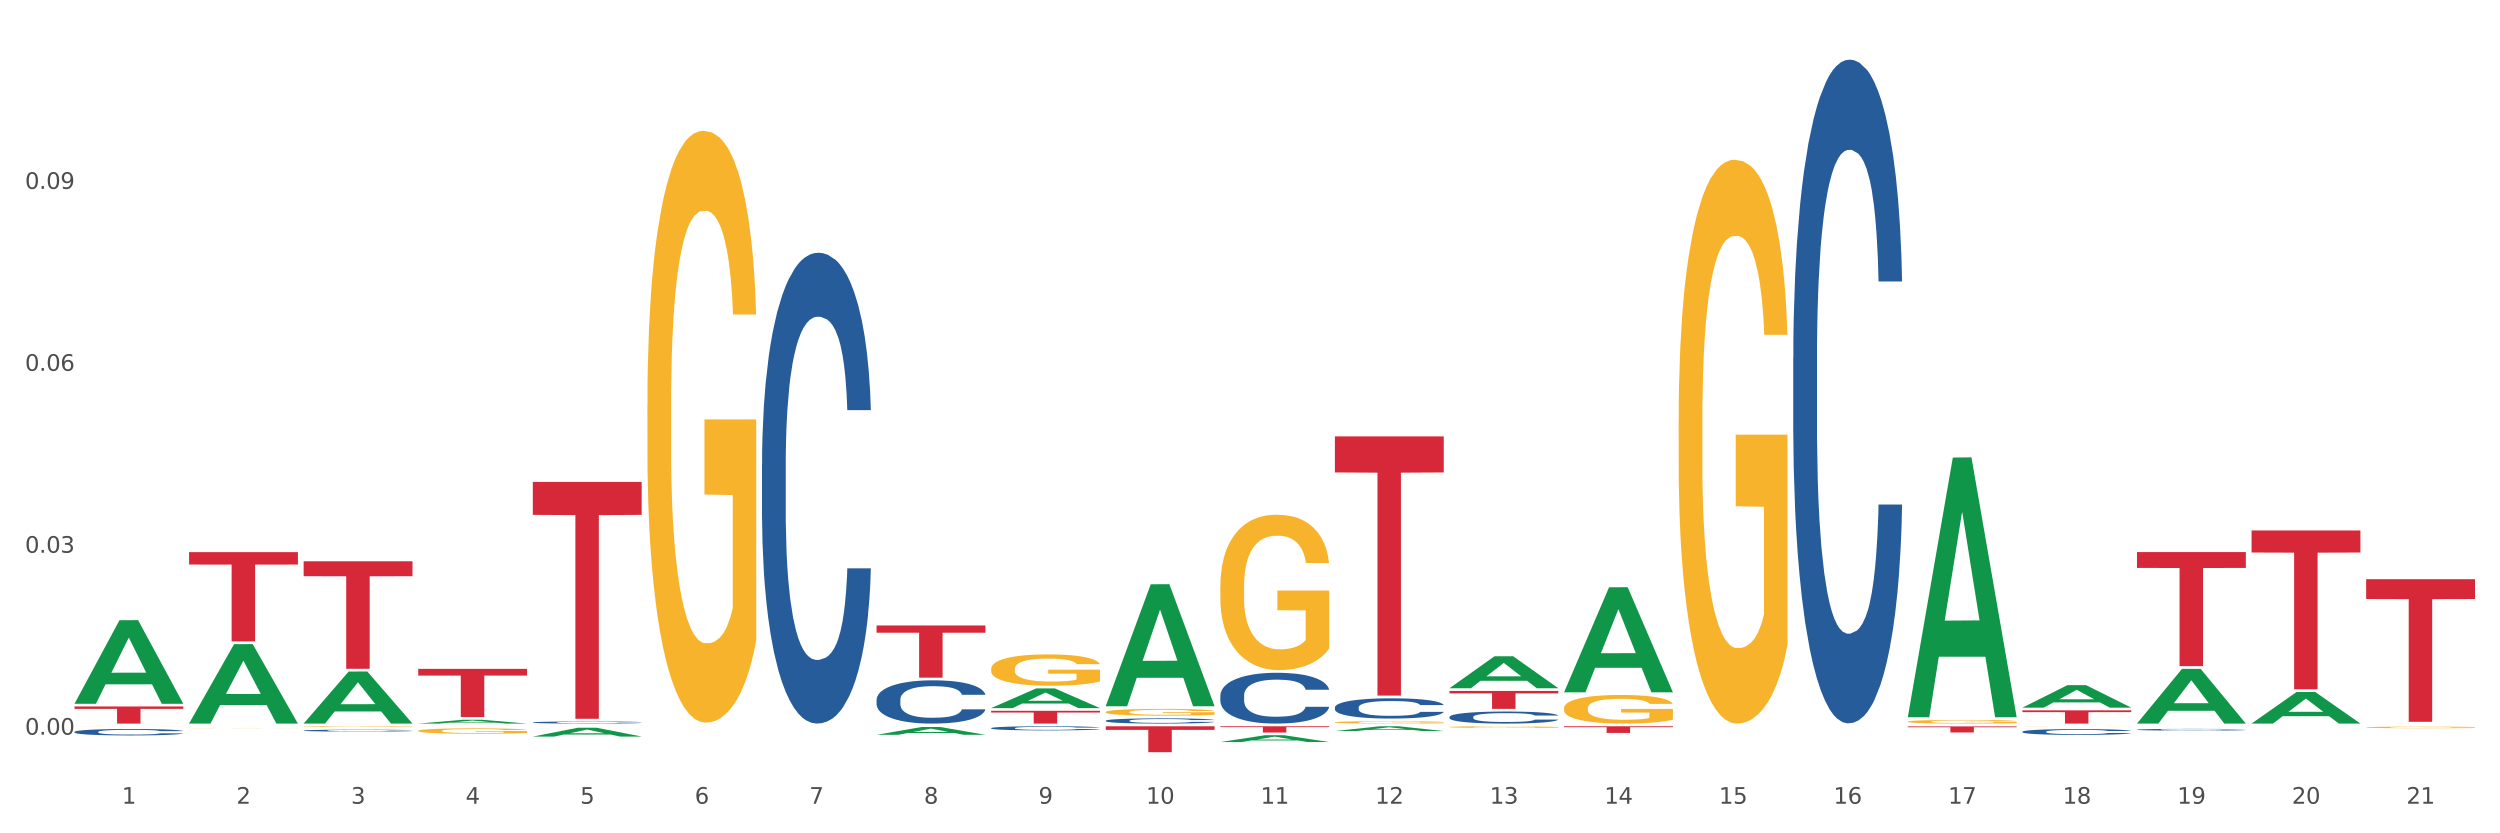 <?xml version="1.0" encoding="utf-8" standalone="no"?>
<!DOCTYPE svg PUBLIC "-//W3C//DTD SVG 1.1//EN"
  "http://www.w3.org/Graphics/SVG/1.1/DTD/svg11.dtd">
<svg xmlns:xlink="http://www.w3.org/1999/xlink" width="1080pt" height="360pt" viewBox="0 0 1080 360" xmlns="http://www.w3.org/2000/svg" version="1.1">
 <rect x="0" y="0" width="1080" height="360" fill="#333333" stroke="none"/>
 <defs>
  <style type="text/css">*{stroke-linejoin: round; stroke-linecap: butt}</style>
 </defs>
 <g id="figure_1">
  <g id="patch_1">
   <path d="M 0 360 
L 1080 360 
L 1080 0 
L 0 0 
z
" style="fill: #ffffff; stroke: #ffffff; stroke-linejoin: miter"/>
  </g>
  <g id="axes_1">
   <g id="matplotlib.axis_1">
    <g id="xtick_1">
     <g id="text_1">
      <!-- 1 -->
      <g style="fill: #4d4d4d" transform="translate(52.633 347.204) scale(0.096 -0.096)">
       <defs>
        <path id="DejaVuSans-31" d="M 794 531 
L 1825 531 
L 1825 4091 
L 703 3866 
L 703 4441 
L 1819 4666 
L 2450 4666 
L 2450 531 
L 3481 531 
L 3481 0 
L 794 0 
L 794 531 
z
" transform="scale(0.016)"/>
       </defs>
       <use xlink:href="#DejaVuSans-31"/>
      </g>
     </g>
    </g>
    <g id="xtick_2">
     <g id="text_2">
      <!-- 2 -->
      <g style="fill: #4d4d4d" transform="translate(102.133 347.204) scale(0.096 -0.096)">
       <defs>
        <path id="DejaVuSans-32" d="M 1228 531 
L 3431 531 
L 3431 0 
L 469 0 
L 469 531 
Q 828 903 1448 1529 
Q 2069 2156 2228 2338 
Q 2531 2678 2651 2914 
Q 2772 3150 2772 3378 
Q 2772 3750 2511 3984 
Q 2250 4219 1831 4219 
Q 1534 4219 1204 4116 
Q 875 4013 500 3803 
L 500 4441 
Q 881 4594 1212 4672 
Q 1544 4750 1819 4750 
Q 2544 4750 2975 4387 
Q 3406 4025 3406 3419 
Q 3406 3131 3298 2873 
Q 3191 2616 2906 2266 
Q 2828 2175 2409 1742 
Q 1991 1309 1228 531 
z
" transform="scale(0.016)"/>
       </defs>
       <use xlink:href="#DejaVuSans-32"/>
      </g>
     </g>
    </g>
    <g id="xtick_3">
     <g id="text_3">
      <!-- 3 -->
      <g style="fill: #4d4d4d" transform="translate(151.633 347.204) scale(0.096 -0.096)">
       <defs>
        <path id="DejaVuSans-33" d="M 2597 2516 
Q 3050 2419 3304 2112 
Q 3559 1806 3559 1356 
Q 3559 666 3084 287 
Q 2609 -91 1734 -91 
Q 1441 -91 1130 -33 
Q 819 25 488 141 
L 488 750 
Q 750 597 1062 519 
Q 1375 441 1716 441 
Q 2309 441 2620 675 
Q 2931 909 2931 1356 
Q 2931 1769 2642 2001 
Q 2353 2234 1838 2234 
L 1294 2234 
L 1294 2753 
L 1863 2753 
Q 2328 2753 2575 2939 
Q 2822 3125 2822 3475 
Q 2822 3834 2567 4026 
Q 2313 4219 1838 4219 
Q 1578 4219 1281 4162 
Q 984 4106 628 3988 
L 628 4550 
Q 988 4650 1302 4700 
Q 1616 4750 1894 4750 
Q 2613 4750 3031 4423 
Q 3450 4097 3450 3541 
Q 3450 3153 3228 2886 
Q 3006 2619 2597 2516 
z
" transform="scale(0.016)"/>
       </defs>
       <use xlink:href="#DejaVuSans-33"/>
      </g>
     </g>
    </g>
    <g id="xtick_4">
     <g id="text_4">
      <!-- 4 -->
      <g style="fill: #4d4d4d" transform="translate(201.133 347.204) scale(0.096 -0.096)">
       <defs>
        <path id="DejaVuSans-34" d="M 2419 4116 
L 825 1625 
L 2419 1625 
L 2419 4116 
z
M 2253 4666 
L 3047 4666 
L 3047 1625 
L 3713 1625 
L 3713 1100 
L 3047 1100 
L 3047 0 
L 2419 0 
L 2419 1100 
L 313 1100 
L 313 1709 
L 2253 4666 
z
" transform="scale(0.016)"/>
       </defs>
       <use xlink:href="#DejaVuSans-34"/>
      </g>
     </g>
    </g>
    <g id="xtick_5">
     <g id="text_5">
      <!-- 5 -->
      <g style="fill: #4d4d4d" transform="translate(250.633 347.204) scale(0.096 -0.096)">
       <defs>
        <path id="DejaVuSans-35" d="M 691 4666 
L 3169 4666 
L 3169 4134 
L 1269 4134 
L 1269 2991 
Q 1406 3038 1543 3061 
Q 1681 3084 1819 3084 
Q 2600 3084 3056 2656 
Q 3513 2228 3513 1497 
Q 3513 744 3044 326 
Q 2575 -91 1722 -91 
Q 1428 -91 1123 -41 
Q 819 9 494 109 
L 494 744 
Q 775 591 1075 516 
Q 1375 441 1709 441 
Q 2250 441 2565 725 
Q 2881 1009 2881 1497 
Q 2881 1984 2565 2268 
Q 2250 2553 1709 2553 
Q 1456 2553 1204 2497 
Q 953 2441 691 2322 
L 691 4666 
z
" transform="scale(0.016)"/>
       </defs>
       <use xlink:href="#DejaVuSans-35"/>
      </g>
     </g>
    </g>
    <g id="xtick_6">
     <g id="text_6">
      <!-- 6 -->
      <g style="fill: #4d4d4d" transform="translate(300.134 347.204) scale(0.096 -0.096)">
       <defs>
        <path id="DejaVuSans-36" d="M 2113 2584 
Q 1688 2584 1439 2293 
Q 1191 2003 1191 1497 
Q 1191 994 1439 701 
Q 1688 409 2113 409 
Q 2538 409 2786 701 
Q 3034 994 3034 1497 
Q 3034 2003 2786 2293 
Q 2538 2584 2113 2584 
z
M 3366 4563 
L 3366 3988 
Q 3128 4100 2886 4159 
Q 2644 4219 2406 4219 
Q 1781 4219 1451 3797 
Q 1122 3375 1075 2522 
Q 1259 2794 1537 2939 
Q 1816 3084 2150 3084 
Q 2853 3084 3261 2657 
Q 3669 2231 3669 1497 
Q 3669 778 3244 343 
Q 2819 -91 2113 -91 
Q 1303 -91 875 529 
Q 447 1150 447 2328 
Q 447 3434 972 4092 
Q 1497 4750 2381 4750 
Q 2619 4750 2861 4703 
Q 3103 4656 3366 4563 
z
" transform="scale(0.016)"/>
       </defs>
       <use xlink:href="#DejaVuSans-36"/>
      </g>
     </g>
    </g>
    <g id="xtick_7">
     <g id="text_7">
      <!-- 7 -->
      <g style="fill: #4d4d4d" transform="translate(349.634 347.204) scale(0.096 -0.096)">
       <defs>
        <path id="DejaVuSans-37" d="M 525 4666 
L 3525 4666 
L 3525 4397 
L 1831 0 
L 1172 0 
L 2766 4134 
L 525 4134 
L 525 4666 
z
" transform="scale(0.016)"/>
       </defs>
       <use xlink:href="#DejaVuSans-37"/>
      </g>
     </g>
    </g>
    <g id="xtick_8">
     <g id="text_8">
      <!-- 8 -->
      <g style="fill: #4d4d4d" transform="translate(399.134 347.204) scale(0.096 -0.096)">
       <defs>
        <path id="DejaVuSans-38" d="M 2034 2216 
Q 1584 2216 1326 1975 
Q 1069 1734 1069 1313 
Q 1069 891 1326 650 
Q 1584 409 2034 409 
Q 2484 409 2743 651 
Q 3003 894 3003 1313 
Q 3003 1734 2745 1975 
Q 2488 2216 2034 2216 
z
M 1403 2484 
Q 997 2584 770 2862 
Q 544 3141 544 3541 
Q 544 4100 942 4425 
Q 1341 4750 2034 4750 
Q 2731 4750 3128 4425 
Q 3525 4100 3525 3541 
Q 3525 3141 3298 2862 
Q 3072 2584 2669 2484 
Q 3125 2378 3379 2068 
Q 3634 1759 3634 1313 
Q 3634 634 3220 271 
Q 2806 -91 2034 -91 
Q 1263 -91 848 271 
Q 434 634 434 1313 
Q 434 1759 690 2068 
Q 947 2378 1403 2484 
z
M 1172 3481 
Q 1172 3119 1398 2916 
Q 1625 2713 2034 2713 
Q 2441 2713 2670 2916 
Q 2900 3119 2900 3481 
Q 2900 3844 2670 4047 
Q 2441 4250 2034 4250 
Q 1625 4250 1398 4047 
Q 1172 3844 1172 3481 
z
" transform="scale(0.016)"/>
       </defs>
       <use xlink:href="#DejaVuSans-38"/>
      </g>
     </g>
    </g>
    <g id="xtick_9">
     <g id="text_9">
      <!-- 9 -->
      <g style="fill: #4d4d4d" transform="translate(448.634 347.204) scale(0.096 -0.096)">
       <defs>
        <path id="DejaVuSans-39" d="M 703 97 
L 703 672 
Q 941 559 1184 500 
Q 1428 441 1663 441 
Q 2288 441 2617 861 
Q 2947 1281 2994 2138 
Q 2813 1869 2534 1725 
Q 2256 1581 1919 1581 
Q 1219 1581 811 2004 
Q 403 2428 403 3163 
Q 403 3881 828 4315 
Q 1253 4750 1959 4750 
Q 2769 4750 3195 4129 
Q 3622 3509 3622 2328 
Q 3622 1225 3098 567 
Q 2575 -91 1691 -91 
Q 1453 -91 1209 -44 
Q 966 3 703 97 
z
M 1959 2075 
Q 2384 2075 2632 2365 
Q 2881 2656 2881 3163 
Q 2881 3666 2632 3958 
Q 2384 4250 1959 4250 
Q 1534 4250 1286 3958 
Q 1038 3666 1038 3163 
Q 1038 2656 1286 2365 
Q 1534 2075 1959 2075 
z
" transform="scale(0.016)"/>
       </defs>
       <use xlink:href="#DejaVuSans-39"/>
      </g>
     </g>
    </g>
    <g id="xtick_10">
     <g id="text_10">
      <!-- 10 -->
      <g style="fill: #4d4d4d" transform="translate(495.079 347.204) scale(0.096 -0.096)">
       <defs>
        <path id="DejaVuSans-30" d="M 2034 4250 
Q 1547 4250 1301 3770 
Q 1056 3291 1056 2328 
Q 1056 1369 1301 889 
Q 1547 409 2034 409 
Q 2525 409 2770 889 
Q 3016 1369 3016 2328 
Q 3016 3291 2770 3770 
Q 2525 4250 2034 4250 
z
M 2034 4750 
Q 2819 4750 3233 4129 
Q 3647 3509 3647 2328 
Q 3647 1150 3233 529 
Q 2819 -91 2034 -91 
Q 1250 -91 836 529 
Q 422 1150 422 2328 
Q 422 3509 836 4129 
Q 1250 4750 2034 4750 
z
" transform="scale(0.016)"/>
       </defs>
       <use xlink:href="#DejaVuSans-31"/>
       <use xlink:href="#DejaVuSans-30" transform="translate(63.623 0)"/>
      </g>
     </g>
    </g>
    <g id="xtick_11">
     <g id="text_11">
      <!-- 11 -->
      <g style="fill: #4d4d4d" transform="translate(544.58 347.204) scale(0.096 -0.096)">
       <use xlink:href="#DejaVuSans-31"/>
       <use xlink:href="#DejaVuSans-31" transform="translate(63.623 0)"/>
      </g>
     </g>
    </g>
    <g id="xtick_12">
     <g id="text_12">
      <!-- 12 -->
      <g style="fill: #4d4d4d" transform="translate(594.08 347.204) scale(0.096 -0.096)">
       <use xlink:href="#DejaVuSans-31"/>
       <use xlink:href="#DejaVuSans-32" transform="translate(63.623 0)"/>
      </g>
     </g>
    </g>
    <g id="xtick_13">
     <g id="text_13">
      <!-- 13 -->
      <g style="fill: #4d4d4d" transform="translate(643.58 347.204) scale(0.096 -0.096)">
       <use xlink:href="#DejaVuSans-31"/>
       <use xlink:href="#DejaVuSans-33" transform="translate(63.623 0)"/>
      </g>
     </g>
    </g>
    <g id="xtick_14">
     <g id="text_14">
      <!-- 14 -->
      <g style="fill: #4d4d4d" transform="translate(693.08 347.204) scale(0.096 -0.096)">
       <use xlink:href="#DejaVuSans-31"/>
       <use xlink:href="#DejaVuSans-34" transform="translate(63.623 0)"/>
      </g>
     </g>
    </g>
    <g id="xtick_15">
     <g id="text_15">
      <!-- 15 -->
      <g style="fill: #4d4d4d" transform="translate(742.58 347.204) scale(0.096 -0.096)">
       <use xlink:href="#DejaVuSans-31"/>
       <use xlink:href="#DejaVuSans-35" transform="translate(63.623 0)"/>
      </g>
     </g>
    </g>
    <g id="xtick_16">
     <g id="text_16">
      <!-- 16 -->
      <g style="fill: #4d4d4d" transform="translate(792.08 347.204) scale(0.096 -0.096)">
       <use xlink:href="#DejaVuSans-31"/>
       <use xlink:href="#DejaVuSans-36" transform="translate(63.623 0)"/>
      </g>
     </g>
    </g>
    <g id="xtick_17">
     <g id="text_17">
      <!-- 17 -->
      <g style="fill: #4d4d4d" transform="translate(841.58 347.204) scale(0.096 -0.096)">
       <use xlink:href="#DejaVuSans-31"/>
       <use xlink:href="#DejaVuSans-37" transform="translate(63.623 0)"/>
      </g>
     </g>
    </g>
    <g id="xtick_18">
     <g id="text_18">
      <!-- 18 -->
      <g style="fill: #4d4d4d" transform="translate(891.08 347.204) scale(0.096 -0.096)">
       <use xlink:href="#DejaVuSans-31"/>
       <use xlink:href="#DejaVuSans-38" transform="translate(63.623 0)"/>
      </g>
     </g>
    </g>
    <g id="xtick_19">
     <g id="text_19">
      <!-- 19 -->
      <g style="fill: #4d4d4d" transform="translate(940.58 347.204) scale(0.096 -0.096)">
       <use xlink:href="#DejaVuSans-31"/>
       <use xlink:href="#DejaVuSans-39" transform="translate(63.623 0)"/>
      </g>
     </g>
    </g>
    <g id="xtick_20">
     <g id="text_20">
      <!-- 20 -->
      <g style="fill: #4d4d4d" transform="translate(990.08 347.204) scale(0.096 -0.096)">
       <use xlink:href="#DejaVuSans-32"/>
       <use xlink:href="#DejaVuSans-30" transform="translate(63.623 0)"/>
      </g>
     </g>
    </g>
    <g id="xtick_21">
     <g id="text_21">
      <!-- 21 -->
      <g style="fill: #4d4d4d" transform="translate(1039.58 347.204) scale(0.096 -0.096)">
       <use xlink:href="#DejaVuSans-32"/>
       <use xlink:href="#DejaVuSans-31" transform="translate(63.623 0)"/>
      </g>
     </g>
    </g>
    <g id="xtick_22"/>
    <g id="xtick_23"/>
    <g id="xtick_24"/>
    <g id="xtick_25"/>
    <g id="xtick_26"/>
    <g id="xtick_27"/>
    <g id="xtick_28"/>
    <g id="xtick_29"/>
    <g id="xtick_30"/>
    <g id="xtick_31"/>
    <g id="xtick_32"/>
    <g id="xtick_33"/>
    <g id="xtick_34"/>
    <g id="xtick_35"/>
    <g id="xtick_36"/>
    <g id="xtick_37"/>
    <g id="xtick_38"/>
    <g id="xtick_39"/>
    <g id="xtick_40"/>
    <g id="xtick_41"/>
   </g>
   <g id="matplotlib.axis_2">
    <g id="ytick_1">
     <g id="text_22">
      <!-- 0.00 -->
      <g style="fill: #4d4d4d" transform="translate(10.8 317.386) scale(0.096 -0.096)">
       <defs>
        <path id="DejaVuSans-2e" d="M 684 794 
L 1344 794 
L 1344 0 
L 684 0 
L 684 794 
z
" transform="scale(0.016)"/>
       </defs>
       <use xlink:href="#DejaVuSans-30"/>
       <use xlink:href="#DejaVuSans-2e" transform="translate(63.623 0)"/>
       <use xlink:href="#DejaVuSans-30" transform="translate(95.41 0)"/>
       <use xlink:href="#DejaVuSans-30" transform="translate(159.033 0)"/>
      </g>
     </g>
    </g>
    <g id="ytick_2">
     <g id="text_23">
      <!-- 0.03 -->
      <g style="fill: #4d4d4d" transform="translate(10.8 238.789) scale(0.096 -0.096)">
       <use xlink:href="#DejaVuSans-30"/>
       <use xlink:href="#DejaVuSans-2e" transform="translate(63.623 0)"/>
       <use xlink:href="#DejaVuSans-30" transform="translate(95.41 0)"/>
       <use xlink:href="#DejaVuSans-33" transform="translate(159.033 0)"/>
      </g>
     </g>
    </g>
    <g id="ytick_3">
     <g id="text_24">
      <!-- 0.06 -->
      <g style="fill: #4d4d4d" transform="translate(10.8 160.192) scale(0.096 -0.096)">
       <use xlink:href="#DejaVuSans-30"/>
       <use xlink:href="#DejaVuSans-2e" transform="translate(63.623 0)"/>
       <use xlink:href="#DejaVuSans-30" transform="translate(95.41 0)"/>
       <use xlink:href="#DejaVuSans-36" transform="translate(159.033 0)"/>
      </g>
     </g>
    </g>
    <g id="ytick_4">
     <g id="text_25">
      <!-- 0.09 -->
      <g style="fill: #4d4d4d" transform="translate(10.8 81.596) scale(0.096 -0.096)">
       <use xlink:href="#DejaVuSans-30"/>
       <use xlink:href="#DejaVuSans-2e" transform="translate(63.623 0)"/>
       <use xlink:href="#DejaVuSans-30" transform="translate(95.41 0)"/>
       <use xlink:href="#DejaVuSans-39" transform="translate(159.033 0)"/>
      </g>
     </g>
    </g>
    <g id="ytick_5"/>
    <g id="ytick_6"/>
    <g id="ytick_7"/>
    <g id="ytick_8"/>
   </g>
   <g id="PolyCollection_1">
    <path d="M 32.175 303.987 
L 32.223 303.953 
L 51.615 267.933 
L 59.663 267.899 
L 79.2 304.055 
L 69.892 304.055 
L 65.674 295.635 
L 45.652 295.635 
L 45.507 295.771 
L 41.435 304.055 
L 32.175 304.055 
L 32.175 303.987 
L 48.173 290.611 
L 63.153 290.577 
L 55.736 275.605 
L 55.639 275.538 
L 55.542 275.639 
L 48.125 290.577 
L 48.173 290.611 
L 32.175 303.987 
z
" clip-path="url(#p41da3a9c79)" style="fill: #109648"/>
    <path d="M 527.175 253.383 
L 527.231 253.322 
L 527.231 251.115 
L 527.342 249.215 
L 527.897 244.617 
L 528.73 240.817 
L 529.34 238.794 
L 529.951 237.138 
L 530.673 235.483 
L 531.561 233.767 
L 533.171 231.254 
L 534.17 229.966 
L 535.392 228.618 
L 537.613 226.656 
L 539.223 225.553 
L 540.888 224.633 
L 543.609 223.53 
L 545.385 223.039 
L 547.273 222.671 
L 549.549 222.426 
L 551.27 222.365 
L 555.046 222.549 
L 558.266 223.101 
L 559.82 223.53 
L 561.819 224.265 
L 562.874 224.756 
L 564.595 225.737 
L 566.372 227.024 
L 567.593 228.127 
L 569.425 230.211 
L 570.813 232.296 
L 572.09 234.87 
L 572.756 236.648 
L 573.256 238.303 
L 573.7 240.204 
L 574.144 243.207 
L 564.151 243.207 
L 563.762 241.062 
L 563.152 239.039 
L 562.263 237.077 
L 561.486 235.851 
L 560.154 234.319 
L 558.932 233.338 
L 557.655 232.602 
L 556.101 231.989 
L 554.879 231.683 
L 553.158 231.437 
L 549.771 231.499 
L 547.495 231.989 
L 545.941 232.602 
L 544.941 233.154 
L 544.053 233.767 
L 543.054 234.625 
L 541.888 235.912 
L 541.055 237.077 
L 540.222 238.548 
L 539.556 240.02 
L 538.945 241.736 
L 538.445 243.575 
L 538.057 245.475 
L 537.724 247.805 
L 537.446 251.667 
L 537.446 260.065 
L 537.557 261.965 
L 537.835 264.479 
L 538.168 266.379 
L 538.723 268.647 
L 539.223 270.18 
L 540.167 272.387 
L 541.221 274.226 
L 542.054 275.39 
L 542.887 276.371 
L 544.331 277.72 
L 545.941 278.823 
L 547.329 279.497 
L 549.216 280.11 
L 550.493 280.356 
L 551.604 280.478 
L 554.324 280.478 
L 556.267 280.294 
L 558.432 279.865 
L 560.098 279.314 
L 561.486 278.639 
L 563.041 277.536 
L 564.04 276.494 
L 564.04 263.682 
L 551.826 263.62 
L 551.826 255.1 
L 574.2 255.1 
L 574.2 280.11 
L 573.256 281.398 
L 572.201 282.562 
L 571.091 283.605 
L 569.425 284.892 
L 567.427 286.118 
L 565.65 286.976 
L 563.762 287.712 
L 561.542 288.386 
L 558.655 288.999 
L 556.878 289.244 
L 554.657 289.428 
L 552.048 289.489 
L 549.771 289.367 
L 547.551 289.06 
L 545.219 288.509 
L 542.943 287.712 
L 541.221 286.915 
L 539.5 285.934 
L 537.668 284.647 
L 536.225 283.421 
L 535.114 282.317 
L 533.893 280.907 
L 532.56 279.068 
L 531.561 277.413 
L 530.673 275.697 
L 529.729 273.49 
L 529.063 271.59 
L 528.396 269.199 
L 528.008 267.421 
L 527.564 264.663 
L 527.231 260.801 
L 527.175 253.383 
z
" clip-path="url(#p41da3a9c79)" style="fill: #f7b32b"/>
    <path d="M 477.675 307.601 
L 477.731 307.598 
L 477.731 307.502 
L 477.842 307.419 
L 478.397 307.218 
L 479.23 307.052 
L 479.84 306.964 
L 480.451 306.892 
L 481.173 306.819 
L 482.061 306.744 
L 483.671 306.635 
L 484.67 306.578 
L 485.892 306.52 
L 488.113 306.434 
L 489.723 306.386 
L 491.388 306.346 
L 494.109 306.298 
L 495.885 306.276 
L 497.773 306.26 
L 500.049 306.249 
L 501.77 306.247 
L 505.546 306.255 
L 508.766 306.279 
L 510.32 306.298 
L 512.319 306.33 
L 513.374 306.351 
L 515.095 306.394 
L 516.872 306.45 
L 518.093 306.498 
L 519.925 306.589 
L 521.313 306.68 
L 522.59 306.793 
L 523.256 306.87 
L 523.756 306.942 
L 524.2 307.025 
L 524.644 307.156 
L 514.651 307.156 
L 514.262 307.063 
L 513.652 306.974 
L 512.763 306.889 
L 511.986 306.835 
L 510.654 306.768 
L 509.432 306.726 
L 508.155 306.694 
L 506.601 306.667 
L 505.379 306.653 
L 503.658 306.643 
L 500.271 306.645 
L 497.995 306.667 
L 496.441 306.694 
L 495.441 306.718 
L 494.553 306.744 
L 493.554 306.782 
L 492.388 306.838 
L 491.555 306.889 
L 490.722 306.953 
L 490.056 307.017 
L 489.445 307.092 
L 488.945 307.172 
L 488.557 307.255 
L 488.224 307.357 
L 487.946 307.526 
L 487.946 307.892 
L 488.057 307.975 
L 488.335 308.085 
L 488.668 308.168 
L 489.223 308.267 
L 489.723 308.334 
L 490.667 308.43 
L 491.721 308.51 
L 492.554 308.561 
L 493.387 308.604 
L 494.831 308.663 
L 496.441 308.711 
L 497.829 308.74 
L 499.716 308.767 
L 500.993 308.778 
L 502.104 308.783 
L 504.824 308.783 
L 506.767 308.775 
L 508.932 308.756 
L 510.598 308.732 
L 511.986 308.703 
L 513.541 308.655 
L 514.54 308.609 
L 514.54 308.05 
L 502.326 308.047 
L 502.326 307.676 
L 524.7 307.676 
L 524.7 308.767 
L 523.756 308.823 
L 522.701 308.874 
L 521.591 308.92 
L 519.925 308.976 
L 517.927 309.029 
L 516.15 309.067 
L 514.262 309.099 
L 512.042 309.128 
L 509.155 309.155 
L 507.378 309.166 
L 505.157 309.174 
L 502.548 309.177 
L 500.271 309.171 
L 498.051 309.158 
L 495.719 309.134 
L 493.443 309.099 
L 491.721 309.064 
L 490 309.021 
L 488.168 308.965 
L 486.725 308.912 
L 485.614 308.863 
L 484.393 308.802 
L 483.06 308.722 
L 482.061 308.649 
L 481.173 308.575 
L 480.229 308.478 
L 479.563 308.395 
L 478.896 308.291 
L 478.508 308.213 
L 478.064 308.093 
L 477.731 307.924 
L 477.675 307.601 
z
" clip-path="url(#p41da3a9c79)" style="fill: #f7b32b"/>
    <path d="M 428.175 288.956 
L 428.231 288.944 
L 428.231 288.499 
L 428.342 288.116 
L 428.897 287.189 
L 429.73 286.423 
L 430.34 286.015 
L 430.951 285.681 
L 431.673 285.347 
L 432.561 285.001 
L 434.171 284.495 
L 435.17 284.235 
L 436.392 283.963 
L 438.613 283.568 
L 440.223 283.345 
L 441.888 283.16 
L 444.609 282.937 
L 446.385 282.838 
L 448.273 282.764 
L 450.549 282.715 
L 452.27 282.702 
L 456.046 282.739 
L 459.266 282.851 
L 460.82 282.937 
L 462.819 283.085 
L 463.874 283.184 
L 465.595 283.382 
L 467.372 283.642 
L 468.593 283.864 
L 470.425 284.284 
L 471.813 284.705 
L 473.09 285.224 
L 473.756 285.582 
L 474.256 285.916 
L 474.7 286.299 
L 475.144 286.905 
L 465.151 286.905 
L 464.762 286.472 
L 464.152 286.064 
L 463.263 285.669 
L 462.486 285.422 
L 461.154 285.113 
L 459.932 284.915 
L 458.655 284.766 
L 457.101 284.643 
L 455.879 284.581 
L 454.158 284.532 
L 450.771 284.544 
L 448.495 284.643 
L 446.941 284.766 
L 445.941 284.878 
L 445.053 285.001 
L 444.054 285.174 
L 442.888 285.434 
L 442.055 285.669 
L 441.222 285.965 
L 440.556 286.262 
L 439.945 286.608 
L 439.445 286.979 
L 439.057 287.362 
L 438.724 287.832 
L 438.446 288.61 
L 438.446 290.304 
L 438.557 290.687 
L 438.835 291.194 
L 439.168 291.577 
L 439.723 292.034 
L 440.223 292.343 
L 441.167 292.788 
L 442.221 293.159 
L 443.054 293.394 
L 443.887 293.591 
L 445.331 293.863 
L 446.941 294.086 
L 448.329 294.222 
L 450.216 294.345 
L 451.493 294.395 
L 452.604 294.42 
L 455.324 294.42 
L 457.267 294.382 
L 459.432 294.296 
L 461.098 294.185 
L 462.486 294.049 
L 464.041 293.826 
L 465.04 293.616 
L 465.04 291.033 
L 452.826 291.021 
L 452.826 289.303 
L 475.2 289.303 
L 475.2 294.345 
L 474.256 294.605 
L 473.201 294.84 
L 472.091 295.05 
L 470.425 295.309 
L 468.427 295.557 
L 466.65 295.73 
L 464.762 295.878 
L 462.542 296.014 
L 459.655 296.138 
L 457.878 296.187 
L 455.657 296.224 
L 453.048 296.236 
L 450.771 296.212 
L 448.551 296.15 
L 446.219 296.039 
L 443.943 295.878 
L 442.221 295.717 
L 440.5 295.52 
L 438.668 295.26 
L 437.225 295.013 
L 436.114 294.79 
L 434.893 294.506 
L 433.56 294.135 
L 432.561 293.802 
L 431.673 293.455 
L 430.729 293.011 
L 430.063 292.627 
L 429.396 292.145 
L 429.008 291.787 
L 428.564 291.231 
L 428.231 290.452 
L 428.175 288.956 
z
" clip-path="url(#p41da3a9c79)" style="fill: #f7b32b"/>
    <path d="M 279.675 174.65 
L 279.731 174.416 
L 279.731 166.011 
L 279.842 158.773 
L 280.397 141.262 
L 281.23 126.787 
L 281.84 119.082 
L 282.451 112.778 
L 283.173 106.474 
L 284.061 99.937 
L 285.671 90.364 
L 286.67 85.461 
L 287.892 80.325 
L 290.113 72.853 
L 291.723 68.651 
L 293.388 65.149 
L 296.109 60.946 
L 297.885 59.078 
L 299.773 57.677 
L 302.049 56.743 
L 303.77 56.51 
L 307.546 57.21 
L 310.766 59.312 
L 312.32 60.946 
L 314.319 63.748 
L 315.374 65.616 
L 317.095 69.351 
L 318.872 74.254 
L 320.093 78.457 
L 321.925 86.395 
L 323.313 94.333 
L 324.59 104.139 
L 325.256 110.91 
L 325.756 117.214 
L 326.2 124.452 
L 326.644 135.892 
L 316.651 135.892 
L 316.262 127.721 
L 315.652 120.016 
L 314.763 112.545 
L 313.986 107.875 
L 312.654 102.038 
L 311.432 98.302 
L 310.155 95.501 
L 308.601 93.166 
L 307.379 91.999 
L 305.658 91.065 
L 302.271 91.298 
L 299.995 93.166 
L 298.441 95.501 
L 297.441 97.602 
L 296.553 99.937 
L 295.554 103.205 
L 294.388 108.109 
L 293.555 112.545 
L 292.722 118.148 
L 292.056 123.752 
L 291.445 130.289 
L 290.945 137.293 
L 290.557 144.531 
L 290.224 153.403 
L 289.946 168.112 
L 289.946 200.099 
L 290.057 207.337 
L 290.335 216.909 
L 290.668 224.147 
L 291.223 232.786 
L 291.723 238.623 
L 292.667 247.028 
L 293.721 254.032 
L 294.554 258.468 
L 295.387 262.204 
L 296.831 267.34 
L 298.441 271.543 
L 299.829 274.111 
L 301.716 276.446 
L 302.993 277.38 
L 304.104 277.847 
L 306.824 277.847 
L 308.767 277.147 
L 310.932 275.512 
L 312.598 273.411 
L 313.986 270.843 
L 315.541 266.64 
L 316.54 262.671 
L 316.54 213.874 
L 304.326 213.641 
L 304.326 181.187 
L 326.7 181.187 
L 326.7 276.446 
L 325.756 281.349 
L 324.701 285.785 
L 323.591 289.754 
L 321.925 294.657 
L 319.927 299.327 
L 318.15 302.596 
L 316.262 305.397 
L 314.042 307.966 
L 311.155 310.3 
L 309.378 311.234 
L 307.157 311.935 
L 304.548 312.168 
L 302.271 311.701 
L 300.051 310.534 
L 297.719 308.433 
L 295.443 305.397 
L 293.721 302.362 
L 292 298.626 
L 290.168 293.723 
L 288.725 289.054 
L 287.614 284.851 
L 286.393 279.481 
L 285.06 272.477 
L 284.061 266.173 
L 283.173 259.636 
L 282.229 251.23 
L 281.563 243.993 
L 280.896 234.887 
L 280.508 228.116 
L 280.064 217.61 
L 279.731 202.901 
L 279.675 174.65 
z
" clip-path="url(#p41da3a9c79)" style="fill: #f7b32b"/>
    <path d="M 180.675 315.724 
L 180.731 315.722 
L 180.731 315.645 
L 180.842 315.579 
L 181.397 315.418 
L 182.23 315.286 
L 182.84 315.216 
L 183.451 315.158 
L 184.173 315.1 
L 185.061 315.04 
L 186.671 314.953 
L 187.67 314.908 
L 188.892 314.861 
L 191.113 314.793 
L 192.723 314.754 
L 194.388 314.722 
L 197.109 314.684 
L 198.885 314.667 
L 200.773 314.654 
L 203.049 314.645 
L 204.77 314.643 
L 208.546 314.65 
L 211.766 314.669 
L 213.32 314.684 
L 215.319 314.71 
L 216.374 314.727 
L 218.095 314.761 
L 219.872 314.806 
L 221.093 314.844 
L 222.925 314.917 
L 224.313 314.989 
L 225.59 315.079 
L 226.256 315.141 
L 226.756 315.198 
L 227.2 315.265 
L 227.644 315.369 
L 217.651 315.369 
L 217.262 315.295 
L 216.652 315.224 
L 215.763 315.156 
L 214.986 315.113 
L 213.654 315.06 
L 212.432 315.026 
L 211.155 315 
L 209.601 314.979 
L 208.379 314.968 
L 206.658 314.959 
L 203.271 314.961 
L 200.995 314.979 
L 199.441 315 
L 198.441 315.019 
L 197.553 315.04 
L 196.554 315.07 
L 195.388 315.115 
L 194.555 315.156 
L 193.722 315.207 
L 193.056 315.258 
L 192.445 315.318 
L 191.945 315.382 
L 191.557 315.448 
L 191.224 315.529 
L 190.946 315.664 
L 190.946 315.957 
L 191.057 316.023 
L 191.335 316.11 
L 191.668 316.176 
L 192.223 316.255 
L 192.723 316.309 
L 193.667 316.386 
L 194.721 316.45 
L 195.554 316.49 
L 196.387 316.525 
L 197.831 316.571 
L 199.441 316.61 
L 200.829 316.633 
L 202.716 316.655 
L 203.993 316.663 
L 205.104 316.668 
L 207.824 316.668 
L 209.767 316.661 
L 211.932 316.646 
L 213.598 316.627 
L 214.986 316.604 
L 216.541 316.565 
L 217.54 316.529 
L 217.54 316.083 
L 205.326 316.08 
L 205.326 315.784 
L 227.7 315.784 
L 227.7 316.655 
L 226.756 316.7 
L 225.701 316.74 
L 224.591 316.776 
L 222.925 316.821 
L 220.927 316.864 
L 219.15 316.894 
L 217.262 316.92 
L 215.042 316.943 
L 212.155 316.964 
L 210.378 316.973 
L 208.157 316.979 
L 205.548 316.981 
L 203.271 316.977 
L 201.051 316.967 
L 198.719 316.947 
L 196.443 316.92 
L 194.721 316.892 
L 193 316.858 
L 191.168 316.813 
L 189.725 316.77 
L 188.614 316.732 
L 187.393 316.683 
L 186.06 316.618 
L 185.061 316.561 
L 184.173 316.501 
L 183.229 316.424 
L 182.563 316.358 
L 181.896 316.275 
L 181.508 316.213 
L 181.064 316.117 
L 180.731 315.982 
L 180.675 315.724 
z
" clip-path="url(#p41da3a9c79)" style="fill: #f7b32b"/>
    <path d="M 131.175 313.889 
L 131.231 313.888 
L 131.231 313.878 
L 131.342 313.869 
L 131.897 313.846 
L 132.73 313.828 
L 133.34 313.818 
L 133.951 313.81 
L 134.673 313.802 
L 135.561 313.794 
L 137.171 313.781 
L 138.17 313.775 
L 139.392 313.769 
L 141.613 313.759 
L 143.223 313.754 
L 144.888 313.749 
L 147.609 313.744 
L 149.385 313.742 
L 151.273 313.74 
L 153.549 313.739 
L 155.27 313.738 
L 159.046 313.739 
L 162.266 313.742 
L 163.82 313.744 
L 165.819 313.748 
L 166.874 313.75 
L 168.595 313.755 
L 170.372 313.761 
L 171.593 313.766 
L 173.425 313.776 
L 174.813 313.786 
L 176.09 313.799 
L 176.756 313.808 
L 177.256 313.816 
L 177.7 313.825 
L 178.144 313.839 
L 168.151 313.839 
L 167.762 313.829 
L 167.152 313.819 
L 166.263 313.81 
L 165.486 313.804 
L 164.154 313.796 
L 162.932 313.792 
L 161.655 313.788 
L 160.101 313.785 
L 158.879 313.783 
L 157.158 313.782 
L 153.771 313.783 
L 151.495 313.785 
L 149.941 313.788 
L 148.941 313.791 
L 148.053 313.794 
L 147.054 313.798 
L 145.888 313.804 
L 145.055 313.81 
L 144.222 313.817 
L 143.556 313.824 
L 142.945 313.832 
L 142.445 313.841 
L 142.057 313.85 
L 141.724 313.862 
L 141.446 313.88 
L 141.446 313.921 
L 141.557 313.93 
L 141.835 313.943 
L 142.168 313.952 
L 142.723 313.963 
L 143.223 313.97 
L 144.167 313.981 
L 145.221 313.99 
L 146.054 313.996 
L 146.887 314 
L 148.331 314.007 
L 149.941 314.012 
L 151.329 314.015 
L 153.216 314.018 
L 154.493 314.02 
L 155.604 314.02 
L 158.324 314.02 
L 160.267 314.019 
L 162.432 314.017 
L 164.098 314.015 
L 165.486 314.011 
L 167.041 314.006 
L 168.04 314.001 
L 168.04 313.939 
L 155.826 313.938 
L 155.826 313.897 
L 178.2 313.897 
L 178.2 314.018 
L 177.256 314.025 
L 176.201 314.03 
L 175.091 314.035 
L 173.425 314.042 
L 171.427 314.048 
L 169.65 314.052 
L 167.762 314.055 
L 165.542 314.059 
L 162.655 314.062 
L 160.878 314.063 
L 158.657 314.064 
L 156.048 314.064 
L 153.771 314.063 
L 151.551 314.062 
L 149.219 314.059 
L 146.943 314.055 
L 145.221 314.051 
L 143.5 314.047 
L 141.668 314.04 
L 140.225 314.035 
L 139.114 314.029 
L 137.893 314.022 
L 136.56 314.013 
L 135.561 314.005 
L 134.673 313.997 
L 133.729 313.986 
L 133.063 313.977 
L 132.396 313.966 
L 132.008 313.957 
L 131.564 313.944 
L 131.231 313.925 
L 131.175 313.889 
z
" clip-path="url(#p41da3a9c79)" style="fill: #f7b32b"/>
    <path d="M 81.675 314.867 
L 81.731 314.867 
L 81.731 314.864 
L 81.842 314.861 
L 82.397 314.855 
L 83.23 314.85 
L 83.84 314.848 
L 84.451 314.845 
L 85.173 314.843 
L 86.061 314.841 
L 87.671 314.838 
L 88.67 314.836 
L 89.892 314.834 
L 92.113 314.832 
L 93.723 314.83 
L 95.388 314.829 
L 98.109 314.828 
L 99.885 314.827 
L 101.773 314.826 
L 104.049 314.826 
L 105.77 314.826 
L 109.546 314.826 
L 112.766 314.827 
L 114.32 314.828 
L 116.319 314.829 
L 117.374 314.829 
L 119.095 314.83 
L 120.872 314.832 
L 122.093 314.834 
L 123.925 314.836 
L 125.313 314.839 
L 126.59 314.842 
L 127.256 314.845 
L 127.756 314.847 
L 128.2 314.849 
L 128.644 314.853 
L 118.651 314.853 
L 118.262 314.85 
L 117.652 314.848 
L 116.763 314.845 
L 115.986 314.844 
L 114.654 314.842 
L 113.432 314.84 
L 112.155 314.839 
L 110.601 314.839 
L 109.379 314.838 
L 107.658 314.838 
L 104.271 314.838 
L 101.995 314.839 
L 100.441 314.839 
L 99.441 314.84 
L 98.553 314.841 
L 97.554 314.842 
L 96.388 314.844 
L 95.555 314.845 
L 94.722 314.847 
L 94.056 314.849 
L 93.445 314.851 
L 92.945 314.854 
L 92.557 314.856 
L 92.224 314.859 
L 91.946 314.864 
L 91.946 314.875 
L 92.057 314.878 
L 92.335 314.881 
L 92.668 314.884 
L 93.223 314.887 
L 93.723 314.889 
L 94.667 314.891 
L 95.721 314.894 
L 96.554 314.895 
L 97.387 314.897 
L 98.831 314.898 
L 100.441 314.9 
L 101.829 314.901 
L 103.716 314.902 
L 104.993 314.902 
L 106.104 314.902 
L 108.824 314.902 
L 110.767 314.902 
L 112.932 314.901 
L 114.598 314.901 
L 115.986 314.9 
L 117.541 314.898 
L 118.54 314.897 
L 118.54 314.88 
L 106.326 314.88 
L 106.326 314.869 
L 128.7 314.869 
L 128.7 314.902 
L 127.756 314.903 
L 126.701 314.905 
L 125.591 314.906 
L 123.925 314.908 
L 121.927 314.909 
L 120.15 314.911 
L 118.262 314.912 
L 116.042 314.912 
L 113.155 314.913 
L 111.378 314.914 
L 109.157 314.914 
L 106.548 314.914 
L 104.271 314.914 
L 102.051 314.913 
L 99.719 314.913 
L 97.443 314.912 
L 95.721 314.911 
L 94 314.909 
L 92.168 314.908 
L 90.725 314.906 
L 89.614 314.904 
L 88.393 314.903 
L 87.06 314.9 
L 86.061 314.898 
L 85.173 314.896 
L 84.229 314.893 
L 83.563 314.89 
L 82.896 314.887 
L 82.508 314.885 
L 82.064 314.881 
L 81.731 314.876 
L 81.675 314.867 
z
" clip-path="url(#p41da3a9c79)" style="fill: #f7b32b"/>
    <path d="M 32.175 313.753 
L 32.231 313.753 
L 32.231 313.752 
L 32.342 313.751 
L 32.897 313.749 
L 33.73 313.747 
L 34.34 313.746 
L 34.951 313.745 
L 35.673 313.744 
L 36.561 313.744 
L 38.171 313.742 
L 39.17 313.742 
L 40.392 313.741 
L 42.613 313.74 
L 44.223 313.74 
L 45.888 313.739 
L 48.609 313.739 
L 50.385 313.739 
L 52.273 313.738 
L 54.549 313.738 
L 56.27 313.738 
L 60.046 313.738 
L 63.266 313.739 
L 64.82 313.739 
L 66.819 313.739 
L 67.874 313.739 
L 69.595 313.74 
L 71.372 313.74 
L 72.593 313.741 
L 74.425 313.742 
L 75.813 313.743 
L 77.09 313.744 
L 77.756 313.745 
L 78.256 313.746 
L 78.7 313.747 
L 79.144 313.748 
L 69.151 313.748 
L 68.762 313.747 
L 68.152 313.746 
L 67.263 313.745 
L 66.486 313.745 
L 65.154 313.744 
L 63.932 313.743 
L 62.655 313.743 
L 61.101 313.743 
L 59.879 313.743 
L 58.158 313.743 
L 54.771 313.743 
L 52.495 313.743 
L 50.941 313.743 
L 49.941 313.743 
L 49.053 313.744 
L 48.054 313.744 
L 46.888 313.745 
L 46.055 313.745 
L 45.222 313.746 
L 44.556 313.747 
L 43.945 313.747 
L 43.445 313.748 
L 43.057 313.749 
L 42.724 313.75 
L 42.446 313.752 
L 42.446 313.756 
L 42.557 313.757 
L 42.835 313.758 
L 43.168 313.759 
L 43.723 313.76 
L 44.223 313.761 
L 45.167 313.762 
L 46.221 313.763 
L 47.054 313.763 
L 47.887 313.764 
L 49.331 313.764 
L 50.941 313.765 
L 52.329 313.765 
L 54.216 313.765 
L 55.493 313.766 
L 56.604 313.766 
L 59.324 313.766 
L 61.267 313.766 
L 63.432 313.765 
L 65.098 313.765 
L 66.486 313.765 
L 68.041 313.764 
L 69.04 313.764 
L 69.04 313.758 
L 56.826 313.758 
L 56.826 313.754 
L 79.2 313.754 
L 79.2 313.765 
L 78.256 313.766 
L 77.201 313.767 
L 76.091 313.767 
L 74.425 313.768 
L 72.427 313.768 
L 70.65 313.769 
L 68.762 313.769 
L 66.542 313.769 
L 63.655 313.77 
L 61.878 313.77 
L 59.657 313.77 
L 57.048 313.77 
L 54.771 313.77 
L 52.551 313.77 
L 50.219 313.769 
L 47.943 313.769 
L 46.221 313.769 
L 44.5 313.768 
L 42.668 313.768 
L 41.225 313.767 
L 40.114 313.767 
L 38.893 313.766 
L 37.56 313.765 
L 36.561 313.764 
L 35.673 313.763 
L 34.729 313.762 
L 34.063 313.761 
L 33.396 313.76 
L 33.008 313.759 
L 32.564 313.758 
L 32.231 313.756 
L 32.175 313.753 
z
" clip-path="url(#p41da3a9c79)" style="fill: #f7b32b"/>
    <path d="M 923.175 315.207 
L 923.231 315.207 
L 923.231 315.188 
L 923.397 315.163 
L 924.009 315.116 
L 924.787 315.081 
L 926.121 315.04 
L 926.844 315.023 
L 927.789 315.003 
L 929.734 314.972 
L 931.957 314.946 
L 933.514 314.931 
L 934.681 314.922 
L 937.294 314.905 
L 938.794 314.898 
L 940.351 314.892 
L 941.685 314.888 
L 943.908 314.883 
L 945.687 314.881 
L 947.744 314.881 
L 949.467 314.881 
L 951.746 314.884 
L 955.081 314.892 
L 956.359 314.897 
L 958.082 314.905 
L 959.861 314.915 
L 961.306 314.926 
L 962.974 314.941 
L 964.697 314.961 
L 966.365 314.986 
L 967.532 315.009 
L 968.477 315.034 
L 969.311 315.064 
L 969.922 315.096 
L 970.2 315.124 
L 960.028 315.124 
L 959.75 315.099 
L 959.194 315.073 
L 958.638 315.055 
L 958.027 315.04 
L 957.082 315.023 
L 956.248 315.013 
L 954.859 315 
L 953.58 314.992 
L 952.524 314.988 
L 951.245 314.984 
L 948.522 314.98 
L 946.576 314.98 
L 945.353 314.981 
L 943.853 314.984 
L 942.574 314.989 
L 941.073 314.997 
L 939.906 315.005 
L 938.739 315.017 
L 938.072 315.025 
L 937.071 315.039 
L 936.404 315.051 
L 935.515 315.072 
L 935.015 315.086 
L 934.125 315.124 
L 933.736 315.152 
L 933.569 315.171 
L 933.458 315.193 
L 933.458 315.296 
L 933.792 315.343 
L 934.07 315.363 
L 934.514 315.385 
L 935.348 315.415 
L 936.571 315.443 
L 937.849 315.464 
L 938.906 315.476 
L 939.906 315.486 
L 940.907 315.493 
L 942.13 315.5 
L 943.13 315.503 
L 944.631 315.507 
L 946.41 315.509 
L 947.799 315.509 
L 950.634 315.506 
L 951.913 315.503 
L 953.135 315.498 
L 954.469 315.491 
L 955.526 315.483 
L 956.137 315.477 
L 957.138 315.464 
L 957.916 315.451 
L 958.583 315.436 
L 959.027 315.422 
L 959.528 315.403 
L 959.917 315.38 
L 960.028 315.368 
L 970.2 315.368 
L 969.978 315.392 
L 969.589 315.415 
L 968.81 315.446 
L 968.199 315.464 
L 967.254 315.486 
L 966.253 315.505 
L 964.864 315.525 
L 963.585 315.541 
L 962.251 315.554 
L 960.806 315.566 
L 958.194 315.583 
L 957.249 315.587 
L 955.248 315.595 
L 953.691 315.6 
L 951.412 315.604 
L 949.078 315.607 
L 946.632 315.608 
L 944.464 315.606 
L 942.074 315.602 
L 940.573 315.598 
L 938.906 315.592 
L 936.96 315.583 
L 935.126 315.572 
L 933.403 315.559 
L 931.791 315.543 
L 930.29 315.526 
L 928.344 315.498 
L 926.899 315.47 
L 925.843 315.444 
L 925.12 315.422 
L 924.398 315.394 
L 924.009 315.375 
L 923.397 315.328 
L 923.175 315.285 
L 923.175 315.207 
z
" clip-path="url(#p41da3a9c79)" style="fill: #255c99"/>
    <path d="M 873.675 316.093 
L 873.731 316.091 
L 873.731 316.026 
L 873.897 315.939 
L 874.509 315.779 
L 875.287 315.657 
L 876.621 315.515 
L 877.344 315.455 
L 878.289 315.389 
L 880.234 315.281 
L 882.457 315.189 
L 884.014 315.139 
L 885.181 315.107 
L 887.794 315.049 
L 889.294 315.024 
L 890.851 315.004 
L 892.185 314.99 
L 894.408 314.974 
L 896.187 314.967 
L 898.244 314.965 
L 899.967 314.967 
L 902.246 314.976 
L 905.581 315.004 
L 906.859 315.02 
L 908.582 315.047 
L 910.361 315.084 
L 911.806 315.121 
L 913.474 315.173 
L 915.197 315.242 
L 916.865 315.329 
L 918.032 315.41 
L 918.977 315.494 
L 919.811 315.598 
L 920.422 315.71 
L 920.7 315.804 
L 910.528 315.804 
L 910.25 315.719 
L 909.694 315.627 
L 909.138 315.565 
L 908.527 315.515 
L 907.582 315.458 
L 906.748 315.421 
L 905.359 315.377 
L 904.08 315.35 
L 903.024 315.334 
L 901.745 315.32 
L 899.022 315.306 
L 897.076 315.306 
L 895.853 315.311 
L 894.353 315.322 
L 893.074 315.338 
L 891.573 315.366 
L 890.406 315.396 
L 889.239 315.435 
L 888.572 315.462 
L 887.571 315.513 
L 886.904 315.554 
L 886.015 315.625 
L 885.515 315.676 
L 884.625 315.806 
L 884.236 315.903 
L 884.069 315.969 
L 883.958 316.042 
L 883.958 316.4 
L 884.292 316.561 
L 884.57 316.63 
L 885.014 316.707 
L 885.848 316.808 
L 887.071 316.907 
L 888.349 316.978 
L 889.406 317.022 
L 890.406 317.054 
L 891.407 317.079 
L 892.63 317.102 
L 893.63 317.116 
L 895.131 317.129 
L 896.91 317.136 
L 898.299 317.136 
L 901.134 317.125 
L 902.413 317.113 
L 903.635 317.097 
L 904.969 317.072 
L 906.026 317.045 
L 906.637 317.024 
L 907.638 316.98 
L 908.416 316.935 
L 909.083 316.882 
L 909.527 316.836 
L 910.028 316.767 
L 910.417 316.689 
L 910.528 316.648 
L 920.7 316.648 
L 920.478 316.73 
L 920.089 316.811 
L 919.31 316.918 
L 918.699 316.98 
L 917.754 317.056 
L 916.753 317.12 
L 915.364 317.191 
L 914.085 317.244 
L 912.751 317.29 
L 911.306 317.331 
L 908.694 317.389 
L 907.749 317.405 
L 905.748 317.432 
L 904.191 317.448 
L 901.912 317.464 
L 899.578 317.473 
L 897.132 317.476 
L 894.964 317.471 
L 892.574 317.457 
L 891.073 317.444 
L 889.406 317.423 
L 887.46 317.391 
L 885.626 317.352 
L 883.903 317.306 
L 882.291 317.253 
L 880.79 317.194 
L 878.844 317.095 
L 877.399 316.999 
L 876.343 316.909 
L 875.62 316.834 
L 874.898 316.737 
L 874.509 316.671 
L 873.897 316.51 
L 873.675 316.361 
L 873.675 316.093 
z
" clip-path="url(#p41da3a9c79)" style="fill: #255c99"/>
    <path d="M 774.675 154.594 
L 774.731 154.333 
L 774.731 147.001 
L 774.897 137.05 
L 775.509 118.72 
L 776.287 104.841 
L 777.621 88.606 
L 778.344 81.797 
L 779.289 74.204 
L 781.234 61.896 
L 783.457 51.422 
L 785.014 45.661 
L 786.181 41.995 
L 788.794 35.448 
L 790.294 32.568 
L 791.851 30.211 
L 793.185 28.64 
L 795.408 26.807 
L 797.187 26.021 
L 799.244 25.759 
L 800.967 26.021 
L 803.246 27.069 
L 806.581 30.211 
L 807.859 32.044 
L 809.582 35.186 
L 811.361 39.376 
L 812.806 43.566 
L 814.474 49.589 
L 816.197 57.445 
L 817.865 67.395 
L 819.032 76.56 
L 819.977 86.249 
L 820.811 98.033 
L 821.422 110.864 
L 821.7 121.6 
L 811.528 121.6 
L 811.25 111.911 
L 810.694 101.437 
L 810.138 94.367 
L 809.527 88.606 
L 808.582 82.059 
L 807.748 77.87 
L 806.359 72.894 
L 805.08 69.752 
L 804.024 67.919 
L 802.745 66.348 
L 800.022 64.777 
L 798.076 64.777 
L 796.853 65.3 
L 795.353 66.61 
L 794.074 68.443 
L 792.573 71.585 
L 791.406 74.989 
L 790.239 79.441 
L 789.572 82.583 
L 788.571 88.344 
L 787.904 93.057 
L 787.015 101.175 
L 786.515 106.936 
L 785.625 121.862 
L 785.236 132.86 
L 785.069 140.454 
L 784.958 148.834 
L 784.958 189.684 
L 785.292 208.014 
L 785.57 215.87 
L 786.014 224.773 
L 786.848 236.295 
L 788.071 247.555 
L 789.349 255.672 
L 790.406 260.648 
L 791.406 264.314 
L 792.407 267.194 
L 793.63 269.813 
L 794.63 271.384 
L 796.131 272.955 
L 797.91 273.741 
L 799.299 273.741 
L 802.134 272.431 
L 803.413 271.122 
L 804.635 269.289 
L 805.969 266.408 
L 807.026 263.266 
L 807.637 260.909 
L 808.638 255.934 
L 809.416 250.697 
L 810.083 244.674 
L 810.527 239.437 
L 811.028 231.581 
L 811.417 222.678 
L 811.528 217.964 
L 821.7 217.964 
L 821.478 227.391 
L 821.089 236.556 
L 820.31 248.864 
L 819.699 255.934 
L 818.754 264.575 
L 817.753 271.908 
L 816.364 280.025 
L 815.085 286.048 
L 813.751 291.285 
L 812.306 295.999 
L 809.694 302.545 
L 808.749 304.378 
L 806.748 307.52 
L 805.191 309.353 
L 802.912 311.186 
L 800.578 312.234 
L 798.132 312.496 
L 795.964 311.972 
L 793.574 310.401 
L 792.073 308.83 
L 790.406 306.473 
L 788.46 302.807 
L 786.626 298.355 
L 784.903 293.118 
L 783.291 287.095 
L 781.79 280.287 
L 779.844 269.027 
L 778.399 258.029 
L 777.343 247.816 
L 776.62 239.175 
L 775.898 228.177 
L 775.509 220.583 
L 774.897 202.253 
L 774.675 185.232 
L 774.675 154.594 
z
" clip-path="url(#p41da3a9c79)" style="fill: #255c99"/>
    <path d="M 626.175 309.722 
L 626.231 309.717 
L 626.231 309.584 
L 626.397 309.403 
L 627.009 309.071 
L 627.787 308.819 
L 629.121 308.525 
L 629.844 308.401 
L 630.789 308.263 
L 632.734 308.04 
L 634.957 307.85 
L 636.514 307.745 
L 637.681 307.679 
L 640.294 307.56 
L 641.794 307.508 
L 643.351 307.465 
L 644.685 307.437 
L 646.908 307.403 
L 648.687 307.389 
L 650.744 307.384 
L 652.467 307.389 
L 654.746 307.408 
L 658.081 307.465 
L 659.359 307.498 
L 661.082 307.555 
L 662.861 307.631 
L 664.306 307.707 
L 665.974 307.817 
L 667.697 307.959 
L 669.365 308.14 
L 670.532 308.306 
L 671.477 308.482 
L 672.311 308.696 
L 672.922 308.928 
L 673.2 309.123 
L 663.028 309.123 
L 662.75 308.947 
L 662.194 308.757 
L 661.638 308.629 
L 661.027 308.525 
L 660.082 308.406 
L 659.248 308.33 
L 657.859 308.239 
L 656.58 308.182 
L 655.524 308.149 
L 654.245 308.121 
L 651.522 308.092 
L 649.576 308.092 
L 648.353 308.102 
L 646.853 308.125 
L 645.574 308.159 
L 644.073 308.216 
L 642.906 308.277 
L 641.739 308.358 
L 641.072 308.415 
L 640.071 308.52 
L 639.404 308.605 
L 638.515 308.753 
L 638.015 308.857 
L 637.125 309.128 
L 636.736 309.327 
L 636.569 309.465 
L 636.458 309.617 
L 636.458 310.358 
L 636.792 310.691 
L 637.07 310.833 
L 637.514 310.995 
L 638.348 311.204 
L 639.571 311.408 
L 640.849 311.555 
L 641.906 311.646 
L 642.906 311.712 
L 643.907 311.765 
L 645.13 311.812 
L 646.13 311.841 
L 647.631 311.869 
L 649.41 311.883 
L 650.799 311.883 
L 653.634 311.86 
L 654.913 311.836 
L 656.135 311.803 
L 657.469 311.75 
L 658.526 311.693 
L 659.137 311.65 
L 660.138 311.56 
L 660.916 311.465 
L 661.583 311.356 
L 662.027 311.261 
L 662.528 311.118 
L 662.917 310.957 
L 663.028 310.871 
L 673.2 310.871 
L 672.978 311.042 
L 672.589 311.209 
L 671.81 311.432 
L 671.199 311.56 
L 670.254 311.717 
L 669.253 311.85 
L 667.864 311.997 
L 666.585 312.107 
L 665.251 312.202 
L 663.806 312.287 
L 661.194 312.406 
L 660.249 312.439 
L 658.248 312.496 
L 656.691 312.529 
L 654.412 312.563 
L 652.078 312.582 
L 649.632 312.586 
L 647.464 312.577 
L 645.074 312.548 
L 643.573 312.52 
L 641.906 312.477 
L 639.96 312.411 
L 638.126 312.33 
L 636.403 312.235 
L 634.791 312.126 
L 633.29 312.002 
L 631.344 311.798 
L 629.899 311.598 
L 628.843 311.413 
L 628.12 311.256 
L 627.398 311.057 
L 627.009 310.919 
L 626.397 310.586 
L 626.175 310.278 
L 626.175 309.722 
z
" clip-path="url(#p41da3a9c79)" style="fill: #255c99"/>
    <path d="M 576.675 305.596 
L 576.731 305.588 
L 576.731 305.364 
L 576.897 305.06 
L 577.509 304.501 
L 578.287 304.078 
L 579.621 303.583 
L 580.344 303.375 
L 581.289 303.143 
L 583.234 302.768 
L 585.457 302.448 
L 587.014 302.273 
L 588.181 302.161 
L 590.794 301.961 
L 592.294 301.873 
L 593.851 301.801 
L 595.185 301.753 
L 597.408 301.698 
L 599.187 301.674 
L 601.244 301.666 
L 602.967 301.674 
L 605.246 301.706 
L 608.581 301.801 
L 609.859 301.857 
L 611.582 301.953 
L 613.361 302.081 
L 614.806 302.209 
L 616.474 302.393 
L 618.197 302.632 
L 619.865 302.936 
L 621.032 303.215 
L 621.977 303.511 
L 622.811 303.87 
L 623.422 304.262 
L 623.7 304.589 
L 613.528 304.589 
L 613.25 304.294 
L 612.694 303.974 
L 612.138 303.758 
L 611.527 303.583 
L 610.582 303.383 
L 609.748 303.255 
L 608.359 303.103 
L 607.08 303.008 
L 606.024 302.952 
L 604.745 302.904 
L 602.022 302.856 
L 600.076 302.856 
L 598.853 302.872 
L 597.353 302.912 
L 596.074 302.968 
L 594.573 303.064 
L 593.406 303.167 
L 592.239 303.303 
L 591.572 303.399 
L 590.571 303.575 
L 589.904 303.719 
L 589.015 303.966 
L 588.515 304.142 
L 587.625 304.597 
L 587.236 304.933 
L 587.069 305.164 
L 586.958 305.42 
L 586.958 306.666 
L 587.292 307.225 
L 587.57 307.465 
L 588.014 307.736 
L 588.848 308.088 
L 590.071 308.431 
L 591.349 308.679 
L 592.406 308.831 
L 593.406 308.943 
L 594.407 309.03 
L 595.63 309.11 
L 596.63 309.158 
L 598.131 309.206 
L 599.91 309.23 
L 601.299 309.23 
L 604.134 309.19 
L 605.413 309.15 
L 606.635 309.094 
L 607.969 309.007 
L 609.026 308.911 
L 609.637 308.839 
L 610.638 308.687 
L 611.416 308.527 
L 612.083 308.344 
L 612.527 308.184 
L 613.028 307.944 
L 613.417 307.673 
L 613.528 307.529 
L 623.7 307.529 
L 623.478 307.816 
L 623.089 308.096 
L 622.31 308.471 
L 621.699 308.687 
L 620.754 308.951 
L 619.753 309.174 
L 618.364 309.422 
L 617.085 309.606 
L 615.751 309.765 
L 614.306 309.909 
L 611.694 310.109 
L 610.749 310.165 
L 608.748 310.261 
L 607.191 310.317 
L 604.912 310.372 
L 602.578 310.404 
L 600.132 310.412 
L 597.964 310.396 
L 595.574 310.348 
L 594.073 310.301 
L 592.406 310.229 
L 590.46 310.117 
L 588.626 309.981 
L 586.903 309.821 
L 585.291 309.638 
L 583.79 309.43 
L 581.844 309.086 
L 580.399 308.751 
L 579.343 308.439 
L 578.62 308.176 
L 577.898 307.84 
L 577.509 307.609 
L 576.897 307.049 
L 576.675 306.53 
L 576.675 305.596 
z
" clip-path="url(#p41da3a9c79)" style="fill: #255c99"/>
    <path d="M 527.175 300.502 
L 527.231 300.482 
L 527.231 299.92 
L 527.397 299.159 
L 528.009 297.756 
L 528.787 296.694 
L 530.121 295.451 
L 530.844 294.93 
L 531.789 294.349 
L 533.734 293.407 
L 535.957 292.605 
L 537.514 292.165 
L 538.681 291.884 
L 541.294 291.383 
L 542.794 291.162 
L 544.351 290.982 
L 545.685 290.862 
L 547.908 290.722 
L 549.687 290.661 
L 551.744 290.641 
L 553.467 290.661 
L 555.746 290.742 
L 559.081 290.982 
L 560.359 291.122 
L 562.082 291.363 
L 563.861 291.684 
L 565.306 292.004 
L 566.974 292.465 
L 568.697 293.066 
L 570.365 293.828 
L 571.532 294.529 
L 572.477 295.271 
L 573.311 296.173 
L 573.922 297.155 
L 574.2 297.976 
L 564.028 297.976 
L 563.75 297.235 
L 563.194 296.433 
L 562.638 295.892 
L 562.027 295.451 
L 561.082 294.95 
L 560.248 294.63 
L 558.859 294.249 
L 557.58 294.008 
L 556.524 293.868 
L 555.245 293.748 
L 552.522 293.628 
L 550.576 293.628 
L 549.353 293.668 
L 547.853 293.768 
L 546.574 293.908 
L 545.073 294.149 
L 543.906 294.409 
L 542.739 294.75 
L 542.072 294.99 
L 541.071 295.431 
L 540.404 295.792 
L 539.515 296.413 
L 539.015 296.854 
L 538.125 297.996 
L 537.736 298.838 
L 537.569 299.419 
L 537.458 300.061 
L 537.458 303.187 
L 537.792 304.59 
L 538.07 305.191 
L 538.514 305.873 
L 539.348 306.754 
L 540.571 307.616 
L 541.849 308.237 
L 542.906 308.618 
L 543.906 308.899 
L 544.907 309.119 
L 546.13 309.32 
L 547.13 309.44 
L 548.631 309.56 
L 550.41 309.62 
L 551.799 309.62 
L 554.634 309.52 
L 555.913 309.42 
L 557.135 309.28 
L 558.469 309.059 
L 559.526 308.819 
L 560.137 308.638 
L 561.138 308.257 
L 561.916 307.857 
L 562.583 307.396 
L 563.027 306.995 
L 563.528 306.394 
L 563.917 305.712 
L 564.028 305.352 
L 574.2 305.352 
L 573.978 306.073 
L 573.589 306.774 
L 572.81 307.716 
L 572.199 308.257 
L 571.254 308.919 
L 570.253 309.48 
L 568.864 310.101 
L 567.585 310.562 
L 566.251 310.963 
L 564.806 311.324 
L 562.194 311.825 
L 561.249 311.965 
L 559.248 312.206 
L 557.691 312.346 
L 555.412 312.486 
L 553.078 312.566 
L 550.632 312.586 
L 548.464 312.546 
L 546.074 312.426 
L 544.573 312.306 
L 542.906 312.125 
L 540.96 311.845 
L 539.126 311.504 
L 537.403 311.103 
L 535.791 310.642 
L 534.29 310.121 
L 532.344 309.26 
L 530.899 308.418 
L 529.843 307.636 
L 529.12 306.975 
L 528.398 306.133 
L 528.009 305.552 
L 527.397 304.149 
L 527.175 302.846 
L 527.175 300.502 
z
" clip-path="url(#p41da3a9c79)" style="fill: #255c99"/>
    <path d="M 477.675 311.343 
L 477.731 311.341 
L 477.731 311.283 
L 477.897 311.205 
L 478.509 311.06 
L 479.287 310.951 
L 480.621 310.823 
L 481.344 310.77 
L 482.289 310.71 
L 484.234 310.613 
L 486.457 310.531 
L 488.014 310.485 
L 489.181 310.456 
L 491.794 310.405 
L 493.294 310.382 
L 494.851 310.364 
L 496.185 310.351 
L 498.408 310.337 
L 500.187 310.331 
L 502.244 310.328 
L 503.967 310.331 
L 506.246 310.339 
L 509.581 310.364 
L 510.859 310.378 
L 512.582 310.403 
L 514.361 310.436 
L 515.806 310.469 
L 517.474 310.516 
L 519.197 310.578 
L 520.865 310.656 
L 522.032 310.728 
L 522.977 310.805 
L 523.811 310.898 
L 524.422 310.999 
L 524.7 311.083 
L 514.528 311.083 
L 514.25 311.007 
L 513.694 310.924 
L 513.138 310.869 
L 512.527 310.823 
L 511.582 310.772 
L 510.748 310.739 
L 509.359 310.7 
L 508.08 310.675 
L 507.024 310.66 
L 505.745 310.648 
L 503.022 310.636 
L 501.076 310.636 
L 499.853 310.64 
L 498.353 310.65 
L 497.074 310.665 
L 495.573 310.689 
L 494.406 310.716 
L 493.239 310.751 
L 492.572 310.776 
L 491.571 310.821 
L 490.904 310.858 
L 490.015 310.922 
L 489.515 310.968 
L 488.625 311.085 
L 488.236 311.172 
L 488.069 311.232 
L 487.958 311.298 
L 487.958 311.619 
L 488.292 311.764 
L 488.57 311.825 
L 489.014 311.896 
L 489.848 311.986 
L 491.071 312.075 
L 492.349 312.139 
L 493.406 312.178 
L 494.406 312.207 
L 495.407 312.23 
L 496.63 312.25 
L 497.63 312.263 
L 499.131 312.275 
L 500.91 312.281 
L 502.299 312.281 
L 505.134 312.271 
L 506.413 312.261 
L 507.635 312.246 
L 508.969 312.223 
L 510.026 312.199 
L 510.637 312.18 
L 511.637 312.141 
L 512.416 312.1 
L 513.083 312.052 
L 513.527 312.011 
L 514.028 311.949 
L 514.417 311.879 
L 514.528 311.842 
L 524.7 311.842 
L 524.478 311.916 
L 524.089 311.988 
L 523.31 312.085 
L 522.699 312.141 
L 521.754 312.209 
L 520.753 312.267 
L 519.364 312.331 
L 518.085 312.378 
L 516.751 312.419 
L 515.306 312.456 
L 512.694 312.508 
L 511.749 312.522 
L 509.748 312.547 
L 508.191 312.562 
L 505.912 312.576 
L 503.578 312.584 
L 501.132 312.586 
L 498.964 312.582 
L 496.574 312.57 
L 495.073 312.558 
L 493.406 312.539 
L 491.46 312.51 
L 489.626 312.475 
L 487.903 312.434 
L 486.291 312.386 
L 484.79 312.333 
L 482.844 312.244 
L 481.399 312.157 
L 480.343 312.077 
L 479.62 312.009 
L 478.898 311.922 
L 478.509 311.863 
L 477.897 311.718 
L 477.675 311.584 
L 477.675 311.343 
z
" clip-path="url(#p41da3a9c79)" style="fill: #255c99"/>
    <path d="M 428.175 314.545 
L 428.231 314.543 
L 428.231 314.497 
L 428.397 314.435 
L 429.009 314.32 
L 429.787 314.233 
L 431.121 314.132 
L 431.844 314.089 
L 432.789 314.042 
L 434.734 313.965 
L 436.957 313.899 
L 438.514 313.863 
L 439.681 313.84 
L 442.294 313.799 
L 443.794 313.781 
L 445.351 313.766 
L 446.685 313.756 
L 448.908 313.745 
L 450.687 313.74 
L 452.744 313.738 
L 454.467 313.74 
L 456.746 313.746 
L 460.081 313.766 
L 461.359 313.778 
L 463.082 313.797 
L 464.861 313.824 
L 466.306 313.85 
L 467.974 313.887 
L 469.697 313.937 
L 471.365 313.999 
L 472.532 314.056 
L 473.477 314.117 
L 474.311 314.191 
L 474.922 314.271 
L 475.2 314.338 
L 465.028 314.338 
L 464.75 314.278 
L 464.194 314.212 
L 463.638 314.168 
L 463.027 314.132 
L 462.082 314.091 
L 461.248 314.065 
L 459.859 314.033 
L 458.58 314.014 
L 457.524 314.002 
L 456.245 313.992 
L 453.522 313.983 
L 451.576 313.983 
L 450.353 313.986 
L 448.853 313.994 
L 447.574 314.006 
L 446.073 314.025 
L 444.906 314.046 
L 443.739 314.074 
L 443.072 314.094 
L 442.071 314.13 
L 441.404 314.16 
L 440.515 314.21 
L 440.015 314.246 
L 439.125 314.34 
L 438.736 314.409 
L 438.569 314.456 
L 438.458 314.509 
L 438.458 314.765 
L 438.792 314.879 
L 439.07 314.928 
L 439.514 314.984 
L 440.348 315.056 
L 441.571 315.127 
L 442.849 315.178 
L 443.906 315.209 
L 444.906 315.232 
L 445.907 315.25 
L 447.13 315.266 
L 448.13 315.276 
L 449.631 315.286 
L 451.41 315.291 
L 452.799 315.291 
L 455.634 315.283 
L 456.913 315.274 
L 458.135 315.263 
L 459.469 315.245 
L 460.526 315.225 
L 461.137 315.21 
L 462.137 315.179 
L 462.916 315.146 
L 463.583 315.109 
L 464.027 315.076 
L 464.528 315.027 
L 464.917 314.971 
L 465.028 314.942 
L 475.2 314.942 
L 474.978 315.001 
L 474.589 315.058 
L 473.81 315.135 
L 473.199 315.179 
L 472.254 315.233 
L 471.253 315.279 
L 469.864 315.33 
L 468.585 315.368 
L 467.251 315.401 
L 465.806 315.43 
L 463.194 315.471 
L 462.249 315.483 
L 460.248 315.502 
L 458.691 315.514 
L 456.412 315.525 
L 454.078 315.532 
L 451.632 315.533 
L 449.464 315.53 
L 447.074 315.52 
L 445.573 315.51 
L 443.906 315.496 
L 441.96 315.473 
L 440.126 315.445 
L 438.403 315.412 
L 436.791 315.374 
L 435.29 315.332 
L 433.344 315.261 
L 431.899 315.192 
L 430.843 315.128 
L 430.12 315.074 
L 429.398 315.006 
L 429.009 314.958 
L 428.397 314.843 
L 428.175 314.737 
L 428.175 314.545 
z
" clip-path="url(#p41da3a9c79)" style="fill: #255c99"/>
    <path d="M 378.675 302.296 
L 378.731 302.279 
L 378.731 301.801 
L 378.897 301.153 
L 379.509 299.958 
L 380.287 299.054 
L 381.621 297.996 
L 382.344 297.552 
L 383.289 297.057 
L 385.234 296.255 
L 387.457 295.572 
L 389.014 295.197 
L 390.181 294.958 
L 392.794 294.531 
L 394.294 294.344 
L 395.851 294.19 
L 397.185 294.088 
L 399.408 293.968 
L 401.187 293.917 
L 403.244 293.9 
L 404.967 293.917 
L 407.246 293.985 
L 410.581 294.19 
L 411.859 294.309 
L 413.582 294.514 
L 415.361 294.787 
L 416.806 295.06 
L 418.474 295.453 
L 420.197 295.965 
L 421.865 296.613 
L 423.032 297.211 
L 423.977 297.842 
L 424.811 298.61 
L 425.422 299.446 
L 425.7 300.146 
L 415.528 300.146 
L 415.25 299.514 
L 414.694 298.832 
L 414.138 298.371 
L 413.527 297.996 
L 412.582 297.569 
L 411.748 297.296 
L 410.359 296.972 
L 409.08 296.767 
L 408.024 296.647 
L 406.745 296.545 
L 404.022 296.443 
L 402.076 296.443 
L 400.853 296.477 
L 399.353 296.562 
L 398.074 296.682 
L 396.573 296.886 
L 395.406 297.108 
L 394.239 297.398 
L 393.572 297.603 
L 392.571 297.979 
L 391.904 298.286 
L 391.015 298.815 
L 390.515 299.19 
L 389.625 300.163 
L 389.236 300.88 
L 389.069 301.375 
L 388.958 301.921 
L 388.958 304.583 
L 389.292 305.777 
L 389.57 306.289 
L 390.014 306.87 
L 390.848 307.62 
L 392.071 308.354 
L 393.349 308.883 
L 394.406 309.207 
L 395.406 309.446 
L 396.407 309.634 
L 397.63 309.805 
L 398.63 309.907 
L 400.131 310.01 
L 401.91 310.061 
L 403.299 310.061 
L 406.134 309.975 
L 407.413 309.89 
L 408.635 309.771 
L 409.969 309.583 
L 411.026 309.378 
L 411.637 309.225 
L 412.637 308.9 
L 413.416 308.559 
L 414.083 308.166 
L 414.527 307.825 
L 415.028 307.313 
L 415.417 306.733 
L 415.528 306.426 
L 425.7 306.426 
L 425.478 307.04 
L 425.089 307.637 
L 424.31 308.44 
L 423.699 308.9 
L 422.754 309.463 
L 421.753 309.941 
L 420.364 310.47 
L 419.085 310.863 
L 417.751 311.204 
L 416.306 311.511 
L 413.694 311.938 
L 412.749 312.057 
L 410.748 312.262 
L 409.191 312.382 
L 406.912 312.501 
L 404.578 312.569 
L 402.132 312.586 
L 399.964 312.552 
L 397.574 312.45 
L 396.073 312.347 
L 394.406 312.194 
L 392.46 311.955 
L 390.626 311.665 
L 388.903 311.324 
L 387.291 310.931 
L 385.79 310.487 
L 383.844 309.754 
L 382.399 309.037 
L 381.343 308.371 
L 380.62 307.808 
L 379.898 307.091 
L 379.509 306.596 
L 378.897 305.402 
L 378.675 304.293 
L 378.675 302.296 
z
" clip-path="url(#p41da3a9c79)" style="fill: #255c99"/>
    <path d="M 329.175 200.579 
L 329.231 200.393 
L 329.231 195.192 
L 329.397 188.134 
L 330.009 175.131 
L 330.787 165.286 
L 332.121 153.77 
L 332.844 148.94 
L 333.789 143.553 
L 335.734 134.823 
L 337.957 127.393 
L 339.514 123.307 
L 340.681 120.706 
L 343.294 116.062 
L 344.794 114.019 
L 346.351 112.347 
L 347.685 111.233 
L 349.908 109.933 
L 351.687 109.375 
L 353.744 109.19 
L 355.467 109.375 
L 357.746 110.118 
L 361.081 112.347 
L 362.359 113.648 
L 364.082 115.877 
L 365.861 118.849 
L 367.306 121.821 
L 368.974 126.093 
L 370.697 131.665 
L 372.365 138.724 
L 373.532 145.225 
L 374.477 152.098 
L 375.311 160.457 
L 375.922 169.558 
L 376.2 177.174 
L 366.028 177.174 
L 365.75 170.301 
L 365.194 162.871 
L 364.638 157.856 
L 364.027 153.77 
L 363.082 149.126 
L 362.248 146.154 
L 360.859 142.625 
L 359.58 140.396 
L 358.524 139.095 
L 357.245 137.981 
L 354.522 136.866 
L 352.576 136.866 
L 351.353 137.238 
L 349.853 138.167 
L 348.574 139.467 
L 347.073 141.696 
L 345.906 144.111 
L 344.739 147.268 
L 344.072 149.497 
L 343.071 153.584 
L 342.404 156.927 
L 341.515 162.686 
L 341.015 166.772 
L 340.125 177.36 
L 339.736 185.162 
L 339.569 190.548 
L 339.458 196.492 
L 339.458 225.469 
L 339.792 238.472 
L 340.07 244.044 
L 340.514 250.36 
L 341.348 258.533 
L 342.571 266.52 
L 343.849 272.279 
L 344.906 275.808 
L 345.906 278.408 
L 346.907 280.452 
L 348.13 282.309 
L 349.13 283.424 
L 350.631 284.538 
L 352.41 285.095 
L 353.799 285.095 
L 356.634 284.167 
L 357.913 283.238 
L 359.135 281.938 
L 360.469 279.894 
L 361.526 277.665 
L 362.137 275.994 
L 363.137 272.464 
L 363.916 268.749 
L 364.583 264.477 
L 365.027 260.762 
L 365.528 255.189 
L 365.917 248.874 
L 366.028 245.53 
L 376.2 245.53 
L 375.978 252.217 
L 375.589 258.719 
L 374.81 267.449 
L 374.199 272.464 
L 373.254 278.594 
L 372.253 283.795 
L 370.864 289.553 
L 369.585 293.826 
L 368.251 297.541 
L 366.806 300.884 
L 364.194 305.528 
L 363.249 306.828 
L 361.248 309.057 
L 359.691 310.357 
L 357.412 311.658 
L 355.078 312.401 
L 352.632 312.586 
L 350.464 312.215 
L 348.074 311.1 
L 346.573 309.986 
L 344.906 308.314 
L 342.96 305.714 
L 341.126 302.556 
L 339.403 298.841 
L 337.791 294.569 
L 336.29 289.739 
L 334.344 281.752 
L 332.899 273.95 
L 331.843 266.706 
L 331.12 260.576 
L 330.398 252.775 
L 330.009 247.388 
L 329.397 234.385 
L 329.175 222.312 
L 329.175 200.579 
z
" clip-path="url(#p41da3a9c79)" style="fill: #255c99"/>
    <path d="M 230.175 312.085 
L 230.231 312.085 
L 230.231 312.061 
L 230.397 312.03 
L 231.009 311.972 
L 231.787 311.927 
L 233.121 311.876 
L 233.844 311.854 
L 234.789 311.83 
L 236.734 311.791 
L 238.957 311.758 
L 240.514 311.74 
L 241.681 311.728 
L 244.294 311.707 
L 245.794 311.698 
L 247.351 311.691 
L 248.685 311.686 
L 250.908 311.68 
L 252.687 311.677 
L 254.744 311.677 
L 256.467 311.677 
L 258.746 311.681 
L 262.081 311.691 
L 263.359 311.696 
L 265.082 311.706 
L 266.861 311.72 
L 268.306 311.733 
L 269.974 311.752 
L 271.697 311.777 
L 273.365 311.809 
L 274.532 311.838 
L 275.477 311.868 
L 276.311 311.906 
L 276.922 311.947 
L 277.2 311.981 
L 267.028 311.981 
L 266.75 311.95 
L 266.194 311.917 
L 265.638 311.894 
L 265.027 311.876 
L 264.082 311.855 
L 263.248 311.842 
L 261.859 311.826 
L 260.58 311.816 
L 259.524 311.81 
L 258.245 311.805 
L 255.522 311.8 
L 253.576 311.8 
L 252.353 311.802 
L 250.853 311.806 
L 249.574 311.812 
L 248.073 311.822 
L 246.906 311.833 
L 245.739 311.847 
L 245.072 311.857 
L 244.071 311.875 
L 243.404 311.89 
L 242.515 311.916 
L 242.015 311.934 
L 241.125 311.981 
L 240.736 312.016 
L 240.569 312.04 
L 240.458 312.067 
L 240.458 312.197 
L 240.792 312.255 
L 241.07 312.28 
L 241.514 312.308 
L 242.348 312.345 
L 243.571 312.38 
L 244.849 312.406 
L 245.906 312.422 
L 246.906 312.433 
L 247.907 312.443 
L 249.13 312.451 
L 250.13 312.456 
L 251.631 312.461 
L 253.41 312.463 
L 254.799 312.463 
L 257.634 312.459 
L 258.913 312.455 
L 260.135 312.449 
L 261.469 312.44 
L 262.526 312.43 
L 263.137 312.423 
L 264.137 312.407 
L 264.916 312.39 
L 265.583 312.371 
L 266.027 312.355 
L 266.528 312.33 
L 266.917 312.301 
L 267.028 312.286 
L 277.2 312.286 
L 276.978 312.316 
L 276.589 312.345 
L 275.81 312.384 
L 275.199 312.407 
L 274.254 312.434 
L 273.253 312.458 
L 271.864 312.483 
L 270.585 312.502 
L 269.251 312.519 
L 267.806 312.534 
L 265.194 312.555 
L 264.249 312.561 
L 262.248 312.571 
L 260.691 312.576 
L 258.412 312.582 
L 256.078 312.586 
L 253.632 312.586 
L 251.464 312.585 
L 249.074 312.58 
L 247.573 312.575 
L 245.906 312.567 
L 243.96 312.556 
L 242.126 312.542 
L 240.403 312.525 
L 238.791 312.506 
L 237.29 312.484 
L 235.344 312.448 
L 233.899 312.414 
L 232.843 312.381 
L 232.12 312.354 
L 231.398 312.319 
L 231.009 312.295 
L 230.397 312.237 
L 230.175 312.183 
L 230.175 312.085 
z
" clip-path="url(#p41da3a9c79)" style="fill: #255c99"/>
    <path d="M 576.675 312.037 
L 576.731 312.036 
L 576.731 312.002 
L 576.842 311.973 
L 577.397 311.903 
L 578.23 311.845 
L 578.84 311.814 
L 579.451 311.789 
L 580.173 311.764 
L 581.061 311.738 
L 582.671 311.7 
L 583.67 311.68 
L 584.892 311.659 
L 587.113 311.63 
L 588.723 311.613 
L 590.388 311.599 
L 593.109 311.582 
L 594.885 311.575 
L 596.773 311.569 
L 599.049 311.565 
L 600.77 311.564 
L 604.546 311.567 
L 607.766 311.575 
L 609.32 311.582 
L 611.319 311.593 
L 612.374 311.601 
L 614.095 311.616 
L 615.872 311.635 
L 617.093 311.652 
L 618.925 311.684 
L 620.313 311.716 
L 621.59 311.755 
L 622.256 311.782 
L 622.756 311.807 
L 623.2 311.836 
L 623.644 311.882 
L 613.651 311.882 
L 613.262 311.849 
L 612.652 311.818 
L 611.763 311.788 
L 610.986 311.77 
L 609.654 311.746 
L 608.432 311.731 
L 607.155 311.72 
L 605.601 311.711 
L 604.379 311.706 
L 602.658 311.702 
L 599.271 311.703 
L 596.995 311.711 
L 595.441 311.72 
L 594.441 311.729 
L 593.553 311.738 
L 592.554 311.751 
L 591.388 311.771 
L 590.555 311.788 
L 589.722 311.811 
L 589.056 311.833 
L 588.445 311.859 
L 587.945 311.887 
L 587.557 311.916 
L 587.224 311.952 
L 586.946 312.01 
L 586.946 312.138 
L 587.057 312.167 
L 587.335 312.206 
L 587.668 312.234 
L 588.223 312.269 
L 588.723 312.292 
L 589.667 312.326 
L 590.721 312.354 
L 591.554 312.372 
L 592.387 312.387 
L 593.831 312.407 
L 595.441 312.424 
L 596.829 312.434 
L 598.716 312.444 
L 599.993 312.447 
L 601.104 312.449 
L 603.824 312.449 
L 605.767 312.446 
L 607.932 312.44 
L 609.598 312.431 
L 610.986 312.421 
L 612.541 312.404 
L 613.54 312.388 
L 613.54 312.193 
L 601.326 312.192 
L 601.326 312.063 
L 623.7 312.063 
L 623.7 312.444 
L 622.756 312.463 
L 621.701 312.481 
L 620.591 312.497 
L 618.925 312.516 
L 616.927 312.535 
L 615.15 312.548 
L 613.262 312.559 
L 611.042 312.57 
L 608.155 312.579 
L 606.378 312.583 
L 604.157 312.585 
L 601.548 312.586 
L 599.271 312.585 
L 597.051 312.58 
L 594.719 312.571 
L 592.443 312.559 
L 590.721 312.547 
L 589 312.532 
L 587.168 312.513 
L 585.725 312.494 
L 584.614 312.477 
L 583.393 312.456 
L 582.06 312.428 
L 581.061 312.402 
L 580.173 312.376 
L 579.229 312.343 
L 578.563 312.314 
L 577.896 312.277 
L 577.508 312.25 
L 577.064 312.208 
L 576.731 312.15 
L 576.675 312.037 
z
" clip-path="url(#p41da3a9c79)" style="fill: #f7b32b"/>
    <path d="M 131.175 315.59 
L 131.231 315.589 
L 131.231 315.568 
L 131.397 315.539 
L 132.009 315.486 
L 132.787 315.445 
L 134.121 315.398 
L 134.844 315.379 
L 135.789 315.357 
L 137.734 315.321 
L 139.957 315.29 
L 141.514 315.274 
L 142.681 315.263 
L 145.294 315.244 
L 146.794 315.236 
L 148.351 315.229 
L 149.685 315.224 
L 151.908 315.219 
L 153.687 315.217 
L 155.744 315.216 
L 157.467 315.217 
L 159.746 315.22 
L 163.081 315.229 
L 164.359 315.234 
L 166.082 315.243 
L 167.861 315.255 
L 169.306 315.268 
L 170.974 315.285 
L 172.697 315.308 
L 174.365 315.337 
L 175.532 315.363 
L 176.477 315.391 
L 177.311 315.426 
L 177.922 315.463 
L 178.2 315.494 
L 168.028 315.494 
L 167.75 315.466 
L 167.194 315.436 
L 166.638 315.415 
L 166.027 315.398 
L 165.082 315.379 
L 164.248 315.367 
L 162.859 315.353 
L 161.58 315.344 
L 160.524 315.338 
L 159.245 315.334 
L 156.522 315.329 
L 154.576 315.329 
L 153.353 315.331 
L 151.853 315.334 
L 150.574 315.34 
L 149.073 315.349 
L 147.906 315.359 
L 146.739 315.372 
L 146.072 315.381 
L 145.071 315.398 
L 144.404 315.411 
L 143.515 315.435 
L 143.015 315.452 
L 142.125 315.495 
L 141.736 315.527 
L 141.569 315.549 
L 141.458 315.573 
L 141.458 315.692 
L 141.792 315.745 
L 142.07 315.768 
L 142.514 315.794 
L 143.348 315.827 
L 144.571 315.86 
L 145.849 315.883 
L 146.906 315.898 
L 147.906 315.908 
L 148.907 315.917 
L 150.13 315.924 
L 151.13 315.929 
L 152.631 315.934 
L 154.41 315.936 
L 155.799 315.936 
L 158.634 315.932 
L 159.912 315.928 
L 161.135 315.923 
L 162.469 315.915 
L 163.526 315.905 
L 164.137 315.899 
L 165.137 315.884 
L 165.916 315.869 
L 166.583 315.851 
L 167.027 315.836 
L 167.528 315.813 
L 167.917 315.788 
L 168.028 315.774 
L 178.2 315.774 
L 177.978 315.801 
L 177.589 315.828 
L 176.81 315.864 
L 176.199 315.884 
L 175.254 315.909 
L 174.253 315.93 
L 172.864 315.954 
L 171.585 315.972 
L 170.251 315.987 
L 168.806 316 
L 166.194 316.019 
L 165.249 316.025 
L 163.248 316.034 
L 161.691 316.039 
L 159.412 316.045 
L 157.078 316.048 
L 154.632 316.048 
L 152.464 316.047 
L 150.074 316.042 
L 148.573 316.038 
L 146.906 316.031 
L 144.96 316.02 
L 143.126 316.007 
L 141.403 315.992 
L 139.791 315.975 
L 138.29 315.955 
L 136.344 315.922 
L 134.899 315.89 
L 133.843 315.861 
L 133.12 315.835 
L 132.398 315.804 
L 132.009 315.781 
L 131.397 315.728 
L 131.175 315.679 
L 131.175 315.59 
z
" clip-path="url(#p41da3a9c79)" style="fill: #255c99"/>
    <path d="M 626.175 314.068 
L 626.231 314.067 
L 626.231 314.044 
L 626.342 314.024 
L 626.897 313.975 
L 627.73 313.934 
L 628.34 313.913 
L 628.951 313.895 
L 629.673 313.878 
L 630.561 313.86 
L 632.171 313.833 
L 633.17 313.819 
L 634.392 313.805 
L 636.613 313.784 
L 638.223 313.772 
L 639.888 313.762 
L 642.609 313.751 
L 644.385 313.745 
L 646.273 313.742 
L 648.549 313.739 
L 650.27 313.738 
L 654.046 313.74 
L 657.266 313.746 
L 658.82 313.751 
L 660.819 313.758 
L 661.874 313.764 
L 663.595 313.774 
L 665.372 313.788 
L 666.593 313.8 
L 668.425 313.822 
L 669.813 313.844 
L 671.09 313.871 
L 671.756 313.89 
L 672.256 313.908 
L 672.7 313.928 
L 673.144 313.96 
L 663.151 313.96 
L 662.762 313.937 
L 662.152 313.916 
L 661.263 313.895 
L 660.486 313.882 
L 659.154 313.865 
L 657.932 313.855 
L 656.655 313.847 
L 655.101 313.841 
L 653.879 313.837 
L 652.158 313.835 
L 648.771 313.835 
L 646.495 313.841 
L 644.941 313.847 
L 643.941 313.853 
L 643.053 313.86 
L 642.054 313.869 
L 640.888 313.882 
L 640.055 313.895 
L 639.222 313.91 
L 638.556 313.926 
L 637.945 313.944 
L 637.445 313.964 
L 637.057 313.984 
L 636.724 314.009 
L 636.446 314.05 
L 636.446 314.139 
L 636.557 314.159 
L 636.835 314.186 
L 637.168 314.206 
L 637.723 314.23 
L 638.223 314.247 
L 639.167 314.27 
L 640.221 314.29 
L 641.054 314.302 
L 641.887 314.313 
L 643.331 314.327 
L 644.941 314.339 
L 646.329 314.346 
L 648.216 314.352 
L 649.493 314.355 
L 650.604 314.356 
L 653.324 314.356 
L 655.267 314.354 
L 657.432 314.35 
L 659.098 314.344 
L 660.486 314.337 
L 662.041 314.325 
L 663.04 314.314 
L 663.04 314.178 
L 650.826 314.177 
L 650.826 314.086 
L 673.2 314.086 
L 673.2 314.352 
L 672.256 314.366 
L 671.201 314.378 
L 670.091 314.389 
L 668.425 314.403 
L 666.427 314.416 
L 664.65 314.425 
L 662.762 314.433 
L 660.542 314.44 
L 657.655 314.447 
L 655.878 314.449 
L 653.657 314.451 
L 651.048 314.452 
L 648.771 314.451 
L 646.551 314.447 
L 644.219 314.442 
L 641.943 314.433 
L 640.221 314.425 
L 638.5 314.414 
L 636.668 314.401 
L 635.225 314.388 
L 634.114 314.376 
L 632.893 314.361 
L 631.56 314.341 
L 630.561 314.324 
L 629.673 314.305 
L 628.729 314.282 
L 628.063 314.262 
L 627.396 314.236 
L 627.008 314.217 
L 626.564 314.188 
L 626.231 314.147 
L 626.175 314.068 
z
" clip-path="url(#p41da3a9c79)" style="fill: #f7b32b"/>
    <path d="M 725.175 181.554 
L 725.231 181.332 
L 725.231 173.323 
L 725.342 166.427 
L 725.897 149.742 
L 726.73 135.95 
L 727.34 128.609 
L 727.951 122.602 
L 728.673 116.596 
L 729.561 110.367 
L 731.171 101.246 
L 732.17 96.574 
L 733.392 91.68 
L 735.613 84.562 
L 737.223 80.557 
L 738.888 77.221 
L 741.609 73.216 
L 743.385 71.437 
L 745.273 70.102 
L 747.549 69.212 
L 749.27 68.99 
L 753.046 69.657 
L 756.266 71.659 
L 757.82 73.216 
L 759.819 75.886 
L 760.874 77.665 
L 762.595 81.225 
L 764.372 85.896 
L 765.593 89.901 
L 767.425 97.464 
L 768.813 105.028 
L 770.09 114.371 
L 770.756 120.823 
L 771.256 126.829 
L 771.7 133.725 
L 772.144 144.626 
L 762.151 144.626 
L 761.762 136.84 
L 761.152 129.498 
L 760.263 122.38 
L 759.486 117.931 
L 758.154 112.369 
L 756.932 108.81 
L 755.655 106.14 
L 754.101 103.916 
L 752.879 102.803 
L 751.158 101.914 
L 747.771 102.136 
L 745.495 103.916 
L 743.941 106.14 
L 742.941 108.142 
L 742.053 110.367 
L 741.054 113.481 
L 739.888 118.153 
L 739.055 122.38 
L 738.222 127.719 
L 737.556 133.058 
L 736.945 139.287 
L 736.445 145.96 
L 736.057 152.857 
L 735.724 161.31 
L 735.446 175.325 
L 735.446 205.802 
L 735.557 212.698 
L 735.835 221.819 
L 736.168 228.715 
L 736.723 236.946 
L 737.223 242.508 
L 738.167 250.516 
L 739.221 257.19 
L 740.054 261.417 
L 740.887 264.976 
L 742.331 269.87 
L 743.941 273.875 
L 745.329 276.322 
L 747.216 278.546 
L 748.493 279.436 
L 749.604 279.881 
L 752.324 279.881 
L 754.267 279.214 
L 756.432 277.656 
L 758.098 275.654 
L 759.486 273.207 
L 761.041 269.203 
L 762.04 265.421 
L 762.04 218.927 
L 749.826 218.705 
L 749.826 187.783 
L 772.2 187.783 
L 772.2 278.546 
L 771.256 283.218 
L 770.201 287.445 
L 769.091 291.226 
L 767.425 295.898 
L 765.427 300.347 
L 763.65 303.462 
L 761.762 306.131 
L 759.542 308.578 
L 756.655 310.803 
L 754.878 311.693 
L 752.657 312.36 
L 750.048 312.583 
L 747.771 312.138 
L 745.551 311.025 
L 743.219 309.023 
L 740.943 306.131 
L 739.221 303.239 
L 737.5 299.68 
L 735.668 295.008 
L 734.225 290.559 
L 733.114 286.555 
L 731.893 281.438 
L 730.56 274.764 
L 729.561 268.758 
L 728.673 262.529 
L 727.729 254.521 
L 727.063 247.624 
L 726.396 238.948 
L 726.008 232.497 
L 725.564 222.487 
L 725.231 208.472 
L 725.175 181.554 
z
" clip-path="url(#p41da3a9c79)" style="fill: #f7b32b"/>
    <path d="M 1022.175 250.209 
L 1069.2 250.209 
L 1069.2 258.77 
L 1050.702 258.828 
L 1050.702 311.814 
L 1040.562 311.814 
L 1040.562 258.828 
L 1022.175 258.77 
L 1022.175 250.267 
L 1022.175 250.209 
z
" clip-path="url(#p41da3a9c79)" style="fill: #d62839"/>
    <path d="M 972.675 229.155 
L 1019.7 229.155 
L 1019.7 238.69 
L 1001.202 238.755 
L 1001.202 297.774 
L 991.062 297.774 
L 991.062 238.755 
L 972.675 238.69 
L 972.675 229.219 
L 972.675 229.155 
z
" clip-path="url(#p41da3a9c79)" style="fill: #d62839"/>
    <path d="M 923.175 238.487 
L 970.2 238.487 
L 970.2 245.337 
L 951.702 245.384 
L 951.702 287.783 
L 941.562 287.783 
L 941.562 245.384 
L 923.175 245.337 
L 923.175 238.533 
L 923.175 238.487 
z
" clip-path="url(#p41da3a9c79)" style="fill: #d62839"/>
    <path d="M 873.675 306.855 
L 920.7 306.855 
L 920.7 307.651 
L 902.202 307.657 
L 902.202 312.586 
L 892.062 312.586 
L 892.062 307.657 
L 873.675 307.651 
L 873.675 306.86 
L 873.675 306.855 
z
" clip-path="url(#p41da3a9c79)" style="fill: #d62839"/>
    <path d="M 824.175 313.813 
L 871.2 313.813 
L 871.2 314.177 
L 852.702 314.18 
L 852.702 316.434 
L 842.562 316.434 
L 842.562 314.18 
L 824.175 314.177 
L 824.175 313.816 
L 824.175 313.813 
z
" clip-path="url(#p41da3a9c79)" style="fill: #d62839"/>
    <path d="M 675.675 313.738 
L 722.7 313.738 
L 722.7 314.14 
L 704.202 314.143 
L 704.202 316.631 
L 694.062 316.631 
L 694.062 314.143 
L 675.675 314.14 
L 675.675 313.741 
L 675.675 313.738 
z
" clip-path="url(#p41da3a9c79)" style="fill: #d62839"/>
    <path d="M 626.175 298.477 
L 673.2 298.477 
L 673.2 299.555 
L 654.702 299.562 
L 654.702 306.232 
L 644.562 306.232 
L 644.562 299.562 
L 626.175 299.555 
L 626.175 298.485 
L 626.175 298.477 
z
" clip-path="url(#p41da3a9c79)" style="fill: #d62839"/>
    <path d="M 576.675 188.533 
L 623.7 188.533 
L 623.7 204.094 
L 605.202 204.199 
L 605.202 300.514 
L 595.062 300.514 
L 595.062 204.199 
L 576.675 204.094 
L 576.675 188.638 
L 576.675 188.533 
z
" clip-path="url(#p41da3a9c79)" style="fill: #d62839"/>
    <path d="M 527.175 313.738 
L 574.2 313.738 
L 574.2 314.115 
L 555.702 314.117 
L 555.702 316.446 
L 545.562 316.446 
L 545.562 314.117 
L 527.175 314.115 
L 527.175 313.741 
L 527.175 313.738 
z
" clip-path="url(#p41da3a9c79)" style="fill: #d62839"/>
    <path d="M 477.675 313.738 
L 524.7 313.738 
L 524.7 315.296 
L 506.202 315.307 
L 506.202 324.95 
L 496.062 324.95 
L 496.062 315.307 
L 477.675 315.296 
L 477.675 313.749 
L 477.675 313.738 
z
" clip-path="url(#p41da3a9c79)" style="fill: #d62839"/>
    <path d="M 428.175 307.056 
L 475.2 307.056 
L 475.2 307.824 
L 456.702 307.829 
L 456.702 312.586 
L 446.562 312.586 
L 446.562 307.829 
L 428.175 307.824 
L 428.175 307.061 
L 428.175 307.056 
z
" clip-path="url(#p41da3a9c79)" style="fill: #d62839"/>
    <path d="M 378.675 270.198 
L 425.7 270.198 
L 425.7 273.332 
L 407.202 273.353 
L 407.202 292.748 
L 397.062 292.748 
L 397.062 273.353 
L 378.675 273.332 
L 378.675 270.219 
L 378.675 270.198 
z
" clip-path="url(#p41da3a9c79)" style="fill: #d62839"/>
    <path d="M 230.175 208.204 
L 277.2 208.204 
L 277.2 222.424 
L 258.702 222.52 
L 258.702 310.525 
L 248.562 310.525 
L 248.562 222.52 
L 230.175 222.424 
L 230.175 208.301 
L 230.175 208.204 
z
" clip-path="url(#p41da3a9c79)" style="fill: #d62839"/>
    <path d="M 180.675 288.958 
L 227.7 288.958 
L 227.7 291.851 
L 209.202 291.871 
L 209.202 309.775 
L 199.062 309.775 
L 199.062 291.871 
L 180.675 291.851 
L 180.675 288.978 
L 180.675 288.958 
z
" clip-path="url(#p41da3a9c79)" style="fill: #d62839"/>
    <path d="M 131.175 242.456 
L 178.2 242.456 
L 178.2 248.914 
L 159.702 248.957 
L 159.702 288.925 
L 149.562 288.925 
L 149.562 248.957 
L 131.175 248.914 
L 131.175 242.5 
L 131.175 242.456 
z
" clip-path="url(#p41da3a9c79)" style="fill: #d62839"/>
    <path d="M 81.675 238.525 
L 128.7 238.525 
L 128.7 243.885 
L 110.202 243.921 
L 110.202 277.089 
L 100.062 277.089 
L 100.062 243.921 
L 81.675 243.885 
L 81.675 238.562 
L 81.675 238.525 
z
" clip-path="url(#p41da3a9c79)" style="fill: #d62839"/>
    <path d="M 32.175 305.207 
L 79.2 305.207 
L 79.2 306.232 
L 60.702 306.239 
L 60.702 312.586 
L 50.562 312.586 
L 50.562 306.239 
L 32.175 306.232 
L 32.175 305.214 
L 32.175 305.207 
z
" clip-path="url(#p41da3a9c79)" style="fill: #d62839"/>
    <path d="M 873.675 313.773 
L 873.731 313.773 
L 873.731 313.77 
L 873.842 313.768 
L 874.397 313.763 
L 875.23 313.759 
L 875.84 313.757 
L 876.451 313.755 
L 877.173 313.753 
L 878.061 313.751 
L 879.671 313.748 
L 880.67 313.747 
L 881.892 313.745 
L 884.113 313.743 
L 885.723 313.742 
L 887.388 313.741 
L 890.109 313.74 
L 891.885 313.739 
L 893.773 313.739 
L 896.049 313.738 
L 897.77 313.738 
L 901.546 313.738 
L 904.766 313.739 
L 906.32 313.74 
L 908.319 313.74 
L 909.374 313.741 
L 911.095 313.742 
L 912.872 313.743 
L 914.093 313.745 
L 915.925 313.747 
L 917.313 313.749 
L 918.59 313.752 
L 919.256 313.754 
L 919.756 313.756 
L 920.2 313.758 
L 920.644 313.761 
L 910.651 313.761 
L 910.262 313.759 
L 909.652 313.757 
L 908.763 313.755 
L 907.986 313.753 
L 906.654 313.752 
L 905.432 313.75 
L 904.155 313.75 
L 902.601 313.749 
L 901.379 313.749 
L 899.658 313.748 
L 896.271 313.748 
L 893.995 313.749 
L 892.441 313.75 
L 891.441 313.75 
L 890.553 313.751 
L 889.554 313.752 
L 888.388 313.753 
L 887.555 313.755 
L 886.722 313.756 
L 886.056 313.758 
L 885.445 313.76 
L 884.945 313.762 
L 884.557 313.764 
L 884.224 313.767 
L 883.946 313.771 
L 883.946 313.78 
L 884.057 313.782 
L 884.335 313.785 
L 884.668 313.787 
L 885.223 313.79 
L 885.723 313.791 
L 886.667 313.794 
L 887.721 313.796 
L 888.554 313.797 
L 889.387 313.798 
L 890.831 313.8 
L 892.441 313.801 
L 893.829 313.802 
L 895.716 313.802 
L 896.993 313.803 
L 898.104 313.803 
L 900.824 313.803 
L 902.767 313.803 
L 904.932 313.802 
L 906.598 313.801 
L 907.986 313.801 
L 909.541 313.799 
L 910.54 313.798 
L 910.54 313.784 
L 898.326 313.784 
L 898.326 313.775 
L 920.7 313.775 
L 920.7 313.802 
L 919.756 313.804 
L 918.701 313.805 
L 917.591 313.806 
L 915.925 313.808 
L 913.927 313.809 
L 912.15 313.81 
L 910.262 313.811 
L 908.042 313.812 
L 905.155 313.812 
L 903.378 313.812 
L 901.157 313.813 
L 898.548 313.813 
L 896.271 313.813 
L 894.051 313.812 
L 891.719 313.812 
L 889.443 313.811 
L 887.721 313.81 
L 886 313.809 
L 884.168 313.807 
L 882.725 313.806 
L 881.614 313.805 
L 880.393 313.803 
L 879.06 313.801 
L 878.061 313.799 
L 877.173 313.797 
L 876.229 313.795 
L 875.563 313.793 
L 874.896 313.79 
L 874.508 313.788 
L 874.064 313.785 
L 873.731 313.781 
L 873.675 313.773 
z
" clip-path="url(#p41da3a9c79)" style="fill: #f7b32b"/>
    <path d="M 824.175 311.741 
L 824.231 311.74 
L 824.231 311.688 
L 824.342 311.644 
L 824.897 311.536 
L 825.73 311.447 
L 826.34 311.4 
L 826.951 311.361 
L 827.673 311.322 
L 828.561 311.282 
L 830.171 311.223 
L 831.17 311.193 
L 832.392 311.162 
L 834.613 311.116 
L 836.223 311.09 
L 837.888 311.068 
L 840.609 311.043 
L 842.385 311.031 
L 844.273 311.022 
L 846.549 311.017 
L 848.27 311.015 
L 852.046 311.02 
L 855.266 311.033 
L 856.82 311.043 
L 858.819 311.06 
L 859.874 311.071 
L 861.595 311.094 
L 863.372 311.124 
L 864.593 311.15 
L 866.425 311.199 
L 867.813 311.248 
L 869.09 311.308 
L 869.756 311.35 
L 870.256 311.388 
L 870.7 311.433 
L 871.144 311.503 
L 861.151 311.503 
L 860.762 311.453 
L 860.152 311.406 
L 859.263 311.36 
L 858.486 311.331 
L 857.154 311.295 
L 855.932 311.272 
L 854.655 311.255 
L 853.101 311.241 
L 851.879 311.233 
L 850.158 311.228 
L 846.771 311.229 
L 844.495 311.241 
L 842.941 311.255 
L 841.941 311.268 
L 841.053 311.282 
L 840.054 311.302 
L 838.888 311.332 
L 838.055 311.36 
L 837.222 311.394 
L 836.556 311.429 
L 835.945 311.469 
L 835.445 311.512 
L 835.057 311.556 
L 834.724 311.611 
L 834.446 311.701 
L 834.446 311.898 
L 834.557 311.942 
L 834.835 312.001 
L 835.168 312.045 
L 835.723 312.099 
L 836.223 312.134 
L 837.167 312.186 
L 838.221 312.229 
L 839.054 312.256 
L 839.887 312.279 
L 841.331 312.311 
L 842.941 312.337 
L 844.329 312.353 
L 846.216 312.367 
L 847.493 312.373 
L 848.604 312.375 
L 851.324 312.375 
L 853.267 312.371 
L 855.432 312.361 
L 857.098 312.348 
L 858.486 312.332 
L 860.041 312.307 
L 861.04 312.282 
L 861.04 311.982 
L 848.826 311.981 
L 848.826 311.781 
L 871.2 311.781 
L 871.2 312.367 
L 870.256 312.397 
L 869.201 312.424 
L 868.091 312.449 
L 866.425 312.479 
L 864.427 312.507 
L 862.65 312.528 
L 860.762 312.545 
L 858.542 312.561 
L 855.655 312.575 
L 853.878 312.581 
L 851.657 312.585 
L 849.048 312.586 
L 846.771 312.584 
L 844.551 312.576 
L 842.219 312.563 
L 839.943 312.545 
L 838.221 312.526 
L 836.5 312.503 
L 834.668 312.473 
L 833.225 312.444 
L 832.114 312.419 
L 830.893 312.386 
L 829.56 312.342 
L 828.561 312.304 
L 827.673 312.264 
L 826.729 312.212 
L 826.063 312.167 
L 825.396 312.111 
L 825.008 312.07 
L 824.564 312.005 
L 824.231 311.915 
L 824.175 311.741 
z
" clip-path="url(#p41da3a9c79)" style="fill: #f7b32b"/>
    <path d="M 675.675 305.939 
L 675.731 305.928 
L 675.731 305.522 
L 675.842 305.172 
L 676.397 304.326 
L 677.23 303.626 
L 677.84 303.254 
L 678.451 302.95 
L 679.173 302.645 
L 680.061 302.329 
L 681.671 301.867 
L 682.67 301.63 
L 683.892 301.382 
L 686.113 301.021 
L 687.723 300.817 
L 689.388 300.648 
L 692.109 300.445 
L 693.885 300.355 
L 695.773 300.287 
L 698.049 300.242 
L 699.77 300.231 
L 703.546 300.265 
L 706.766 300.366 
L 708.32 300.445 
L 710.319 300.581 
L 711.374 300.671 
L 713.095 300.851 
L 714.872 301.088 
L 716.093 301.291 
L 717.925 301.675 
L 719.313 302.058 
L 720.59 302.532 
L 721.256 302.859 
L 721.756 303.164 
L 722.2 303.514 
L 722.644 304.066 
L 712.651 304.066 
L 712.262 303.672 
L 711.652 303.299 
L 710.763 302.938 
L 709.986 302.713 
L 708.654 302.431 
L 707.432 302.25 
L 706.155 302.115 
L 704.601 302.002 
L 703.379 301.946 
L 701.658 301.9 
L 698.271 301.912 
L 695.995 302.002 
L 694.441 302.115 
L 693.441 302.216 
L 692.553 302.329 
L 691.554 302.487 
L 690.388 302.724 
L 689.555 302.938 
L 688.722 303.209 
L 688.056 303.48 
L 687.445 303.796 
L 686.945 304.134 
L 686.557 304.484 
L 686.224 304.913 
L 685.946 305.623 
L 685.946 307.169 
L 686.057 307.519 
L 686.335 307.981 
L 686.668 308.331 
L 687.223 308.748 
L 687.723 309.03 
L 688.667 309.436 
L 689.721 309.775 
L 690.554 309.989 
L 691.387 310.17 
L 692.831 310.418 
L 694.441 310.621 
L 695.829 310.745 
L 697.716 310.858 
L 698.993 310.903 
L 700.104 310.925 
L 702.824 310.925 
L 704.767 310.892 
L 706.932 310.813 
L 708.598 310.711 
L 709.986 310.587 
L 711.541 310.384 
L 712.54 310.192 
L 712.54 307.834 
L 700.326 307.823 
L 700.326 306.255 
L 722.7 306.255 
L 722.7 310.858 
L 721.756 311.095 
L 720.701 311.309 
L 719.591 311.501 
L 717.925 311.738 
L 715.927 311.963 
L 714.15 312.121 
L 712.262 312.257 
L 710.042 312.381 
L 707.155 312.494 
L 705.378 312.539 
L 703.157 312.573 
L 700.548 312.584 
L 698.271 312.561 
L 696.051 312.505 
L 693.719 312.403 
L 691.443 312.257 
L 689.721 312.11 
L 688 311.929 
L 686.168 311.693 
L 684.725 311.467 
L 683.614 311.264 
L 682.393 311.004 
L 681.06 310.666 
L 680.061 310.361 
L 679.173 310.046 
L 678.229 309.639 
L 677.563 309.29 
L 676.896 308.85 
L 676.508 308.523 
L 676.064 308.015 
L 675.731 307.304 
L 675.675 305.939 
z
" clip-path="url(#p41da3a9c79)" style="fill: #f7b32b"/>
    <path d="M 32.175 316.174 
L 32.231 316.172 
L 32.231 316.101 
L 32.397 316.004 
L 33.009 315.826 
L 33.787 315.691 
L 35.121 315.533 
L 35.844 315.467 
L 36.789 315.393 
L 38.734 315.273 
L 40.957 315.171 
L 42.514 315.115 
L 43.681 315.08 
L 46.294 315.016 
L 47.794 314.988 
L 49.351 314.965 
L 50.685 314.95 
L 52.908 314.932 
L 54.687 314.924 
L 56.744 314.922 
L 58.467 314.924 
L 60.746 314.935 
L 64.081 314.965 
L 65.359 314.983 
L 67.082 315.013 
L 68.861 315.054 
L 70.306 315.095 
L 71.974 315.153 
L 73.697 315.23 
L 75.365 315.327 
L 76.532 315.416 
L 77.477 315.51 
L 78.311 315.624 
L 78.922 315.749 
L 79.2 315.854 
L 69.028 315.854 
L 68.75 315.759 
L 68.194 315.658 
L 67.638 315.589 
L 67.027 315.533 
L 66.082 315.469 
L 65.248 315.428 
L 63.859 315.38 
L 62.58 315.35 
L 61.524 315.332 
L 60.245 315.316 
L 57.522 315.301 
L 55.576 315.301 
L 54.353 315.306 
L 52.853 315.319 
L 51.574 315.337 
L 50.073 315.367 
L 48.906 315.4 
L 47.739 315.444 
L 47.072 315.474 
L 46.071 315.53 
L 45.404 315.576 
L 44.515 315.655 
L 44.015 315.711 
L 43.125 315.856 
L 42.736 315.963 
L 42.569 316.037 
L 42.458 316.118 
L 42.458 316.516 
L 42.792 316.694 
L 43.07 316.77 
L 43.514 316.857 
L 44.348 316.969 
L 45.571 317.078 
L 46.849 317.157 
L 47.906 317.205 
L 48.906 317.241 
L 49.907 317.269 
L 51.13 317.295 
L 52.13 317.31 
L 53.631 317.325 
L 55.41 317.333 
L 56.799 317.333 
L 59.634 317.32 
L 60.913 317.307 
L 62.135 317.289 
L 63.469 317.261 
L 64.526 317.231 
L 65.137 317.208 
L 66.138 317.16 
L 66.916 317.109 
L 67.583 317.05 
L 68.027 316.999 
L 68.528 316.923 
L 68.917 316.836 
L 69.028 316.79 
L 79.2 316.79 
L 78.978 316.882 
L 78.589 316.971 
L 77.81 317.091 
L 77.199 317.16 
L 76.254 317.244 
L 75.253 317.315 
L 73.864 317.394 
L 72.585 317.452 
L 71.251 317.503 
L 69.806 317.549 
L 67.194 317.613 
L 66.249 317.631 
L 64.248 317.661 
L 62.691 317.679 
L 60.412 317.697 
L 58.078 317.707 
L 55.632 317.71 
L 53.464 317.704 
L 51.074 317.689 
L 49.573 317.674 
L 47.906 317.651 
L 45.96 317.615 
L 44.126 317.572 
L 42.403 317.521 
L 40.791 317.463 
L 39.29 317.396 
L 37.344 317.287 
L 35.899 317.18 
L 34.843 317.081 
L 34.12 316.997 
L 33.398 316.89 
L 33.009 316.816 
L 32.397 316.638 
L 32.175 316.472 
L 32.175 316.174 
z
" clip-path="url(#p41da3a9c79)" style="fill: #255c99"/>
    <path d="M 1022.175 314.224 
L 1022.231 314.223 
L 1022.231 314.2 
L 1022.342 314.181 
L 1022.897 314.133 
L 1023.73 314.094 
L 1024.34 314.073 
L 1024.951 314.056 
L 1025.673 314.039 
L 1026.561 314.022 
L 1028.171 313.996 
L 1029.17 313.982 
L 1030.392 313.968 
L 1032.613 313.948 
L 1034.223 313.937 
L 1035.888 313.927 
L 1038.609 313.916 
L 1040.385 313.911 
L 1042.273 313.907 
L 1044.549 313.905 
L 1046.27 313.904 
L 1050.046 313.906 
L 1053.266 313.912 
L 1054.82 313.916 
L 1056.819 313.924 
L 1057.874 313.929 
L 1059.595 313.939 
L 1061.372 313.952 
L 1062.593 313.963 
L 1064.425 313.985 
L 1065.813 314.006 
L 1067.09 314.033 
L 1067.756 314.051 
L 1068.256 314.068 
L 1068.7 314.088 
L 1069.144 314.119 
L 1059.151 314.119 
L 1058.762 314.097 
L 1058.152 314.076 
L 1057.263 314.056 
L 1056.486 314.043 
L 1055.154 314.027 
L 1053.932 314.017 
L 1052.655 314.01 
L 1051.101 314.003 
L 1049.879 314 
L 1048.158 313.998 
L 1044.771 313.998 
L 1042.495 314.003 
L 1040.941 314.01 
L 1039.941 314.015 
L 1039.053 314.022 
L 1038.054 314.03 
L 1036.888 314.044 
L 1036.055 314.056 
L 1035.222 314.071 
L 1034.556 314.086 
L 1033.945 314.104 
L 1033.445 314.123 
L 1033.057 314.142 
L 1032.724 314.166 
L 1032.446 314.206 
L 1032.446 314.293 
L 1032.557 314.312 
L 1032.835 314.338 
L 1033.168 314.358 
L 1033.723 314.381 
L 1034.223 314.397 
L 1035.167 314.42 
L 1036.221 314.439 
L 1037.054 314.451 
L 1037.887 314.461 
L 1039.331 314.475 
L 1040.941 314.486 
L 1042.329 314.493 
L 1044.216 314.499 
L 1045.493 314.502 
L 1046.604 314.503 
L 1049.324 314.503 
L 1051.267 314.501 
L 1053.432 314.497 
L 1055.098 314.491 
L 1056.486 314.484 
L 1058.041 314.473 
L 1059.04 314.462 
L 1059.04 314.33 
L 1046.826 314.329 
L 1046.826 314.241 
L 1069.2 314.241 
L 1069.2 314.499 
L 1068.256 314.513 
L 1067.201 314.525 
L 1066.091 314.535 
L 1064.425 314.549 
L 1062.427 314.561 
L 1060.65 314.57 
L 1058.762 314.578 
L 1056.542 314.585 
L 1053.655 314.591 
L 1051.878 314.594 
L 1049.657 314.595 
L 1047.048 314.596 
L 1044.771 314.595 
L 1042.551 314.592 
L 1040.219 314.586 
L 1037.943 314.578 
L 1036.221 314.57 
L 1034.5 314.559 
L 1032.668 314.546 
L 1031.225 314.533 
L 1030.114 314.522 
L 1028.893 314.508 
L 1027.56 314.489 
L 1026.561 314.472 
L 1025.673 314.454 
L 1024.729 314.431 
L 1024.063 314.412 
L 1023.396 314.387 
L 1023.008 314.369 
L 1022.564 314.34 
L 1022.231 314.3 
L 1022.175 314.224 
z
" clip-path="url(#p41da3a9c79)" style="fill: #f7b32b"/>
    <path d="M 923.175 312.542 
L 923.223 312.52 
L 942.615 288.957 
L 950.663 288.935 
L 970.2 312.586 
L 960.892 312.586 
L 956.674 307.079 
L 936.652 307.079 
L 936.507 307.168 
L 932.435 312.586 
L 923.175 312.586 
L 923.175 312.542 
L 939.173 303.792 
L 954.153 303.77 
L 946.736 293.976 
L 946.639 293.932 
L 946.542 293.998 
L 939.125 303.77 
L 939.173 303.792 
L 923.175 312.542 
z
" clip-path="url(#p41da3a9c79)" style="fill: #109648"/>
    <path d="M 81.675 312.522 
L 81.723 312.49 
L 101.115 278.273 
L 109.163 278.241 
L 128.7 312.586 
L 119.392 312.586 
L 115.174 304.589 
L 95.152 304.589 
L 95.007 304.718 
L 90.935 312.586 
L 81.675 312.586 
L 81.675 312.522 
L 97.673 299.816 
L 112.653 299.783 
L 105.236 285.562 
L 105.139 285.497 
L 105.042 285.594 
L 97.625 299.783 
L 97.673 299.816 
L 81.675 312.522 
z
" clip-path="url(#p41da3a9c79)" style="fill: #109648"/>
    <path d="M 131.175 312.544 
L 131.223 312.523 
L 150.615 290.098 
L 158.663 290.077 
L 178.2 312.586 
L 168.892 312.586 
L 164.674 307.345 
L 144.652 307.345 
L 144.507 307.429 
L 140.435 312.586 
L 131.175 312.586 
L 131.175 312.544 
L 147.173 304.217 
L 162.153 304.196 
L 154.736 294.875 
L 154.639 294.833 
L 154.542 294.896 
L 147.125 304.196 
L 147.173 304.217 
L 131.175 312.544 
z
" clip-path="url(#p41da3a9c79)" style="fill: #109648"/>
    <path d="M 230.175 318.191 
L 230.223 318.187 
L 249.615 314.38 
L 257.663 314.377 
L 277.2 318.198 
L 267.892 318.198 
L 263.674 317.308 
L 243.652 317.308 
L 243.507 317.322 
L 239.435 318.198 
L 230.175 318.198 
L 230.175 318.191 
L 246.173 316.777 
L 261.153 316.773 
L 253.736 315.191 
L 253.639 315.184 
L 253.542 315.195 
L 246.125 316.773 
L 246.173 316.777 
L 230.175 318.191 
z
" clip-path="url(#p41da3a9c79)" style="fill: #109648"/>
    <path d="M 378.675 317.436 
L 378.723 317.433 
L 398.115 314.066 
L 406.163 314.062 
L 425.7 317.443 
L 416.392 317.443 
L 412.174 316.656 
L 392.152 316.656 
L 392.007 316.668 
L 387.935 317.443 
L 378.675 317.443 
L 378.675 317.436 
L 394.673 316.186 
L 409.653 316.183 
L 402.236 314.783 
L 402.139 314.777 
L 402.042 314.786 
L 394.625 316.183 
L 394.673 316.186 
L 378.675 317.436 
z
" clip-path="url(#p41da3a9c79)" style="fill: #109648"/>
    <path d="M 428.175 305.888 
L 428.223 305.88 
L 447.615 297.396 
L 455.663 297.388 
L 475.2 305.904 
L 465.892 305.904 
L 461.674 303.921 
L 441.652 303.921 
L 441.507 303.953 
L 437.435 305.904 
L 428.175 305.904 
L 428.175 305.888 
L 444.173 302.737 
L 459.153 302.729 
L 451.736 299.203 
L 451.639 299.187 
L 451.542 299.211 
L 444.125 302.729 
L 444.173 302.737 
L 428.175 305.888 
z
" clip-path="url(#p41da3a9c79)" style="fill: #109648"/>
    <path d="M 477.675 304.996 
L 477.723 304.946 
L 497.115 252.407 
L 505.163 252.358 
L 524.7 305.095 
L 515.392 305.095 
L 511.174 292.814 
L 491.152 292.814 
L 491.007 293.012 
L 486.935 305.095 
L 477.675 305.095 
L 477.675 304.996 
L 493.673 285.485 
L 508.653 285.436 
L 501.236 263.598 
L 501.139 263.499 
L 501.042 263.648 
L 493.625 285.436 
L 493.673 285.485 
L 477.675 304.996 
z
" clip-path="url(#p41da3a9c79)" style="fill: #109648"/>
    <path d="M 180.675 312.583 
L 180.723 312.582 
L 200.115 310.929 
L 208.163 310.927 
L 227.7 312.586 
L 218.392 312.586 
L 214.174 312.2 
L 194.152 312.2 
L 194.007 312.206 
L 189.935 312.586 
L 180.675 312.586 
L 180.675 312.583 
L 196.673 311.969 
L 211.653 311.968 
L 204.236 311.281 
L 204.139 311.278 
L 204.042 311.282 
L 196.625 311.968 
L 196.673 311.969 
L 180.675 312.583 
z
" clip-path="url(#p41da3a9c79)" style="fill: #109648"/>
    <path d="M 576.675 315.814 
L 576.723 315.812 
L 596.115 313.74 
L 604.163 313.738 
L 623.7 315.818 
L 614.392 315.818 
L 610.174 315.333 
L 590.152 315.333 
L 590.007 315.341 
L 585.935 315.818 
L 576.675 315.818 
L 576.675 315.814 
L 592.673 315.044 
L 607.653 315.042 
L 600.236 314.181 
L 600.139 314.178 
L 600.042 314.183 
L 592.625 315.042 
L 592.673 315.044 
L 576.675 315.814 
z
" clip-path="url(#p41da3a9c79)" style="fill: #109648"/>
    <path d="M 527.175 320.568 
L 527.223 320.565 
L 546.615 317.601 
L 554.663 317.598 
L 574.2 320.573 
L 564.892 320.573 
L 560.674 319.881 
L 540.652 319.881 
L 540.507 319.892 
L 536.435 320.573 
L 527.175 320.573 
L 527.175 320.568 
L 543.173 319.467 
L 558.153 319.464 
L 550.736 318.232 
L 550.639 318.227 
L 550.542 318.235 
L 543.125 319.464 
L 543.173 319.467 
L 527.175 320.568 
z
" clip-path="url(#p41da3a9c79)" style="fill: #109648"/>
    <path d="M 873.675 305.685 
L 873.723 305.675 
L 893.115 295.99 
L 901.163 295.981 
L 920.7 305.703 
L 911.392 305.703 
L 907.174 303.439 
L 887.152 303.439 
L 887.007 303.475 
L 882.935 305.703 
L 873.675 305.703 
L 873.675 305.685 
L 889.673 302.088 
L 904.653 302.079 
L 897.236 298.053 
L 897.139 298.035 
L 897.042 298.062 
L 889.625 302.079 
L 889.673 302.088 
L 873.675 305.685 
z
" clip-path="url(#p41da3a9c79)" style="fill: #109648"/>
    <path d="M 972.675 312.561 
L 972.723 312.548 
L 992.115 298.939 
L 1000.163 298.926 
L 1019.7 312.586 
L 1010.392 312.586 
L 1006.174 309.405 
L 986.152 309.405 
L 986.007 309.457 
L 981.935 312.586 
L 972.675 312.586 
L 972.675 312.561 
L 988.673 307.507 
L 1003.653 307.494 
L 996.236 301.838 
L 996.139 301.812 
L 996.042 301.85 
L 988.625 307.494 
L 988.673 307.507 
L 972.675 312.561 
z
" clip-path="url(#p41da3a9c79)" style="fill: #109648"/>
    <path d="M 675.675 298.994 
L 675.723 298.951 
L 695.115 253.709 
L 703.163 253.666 
L 722.7 299.079 
L 713.392 299.079 
L 709.174 288.504 
L 689.152 288.504 
L 689.007 288.674 
L 684.935 299.079 
L 675.675 299.079 
L 675.675 298.994 
L 691.673 282.193 
L 706.653 282.15 
L 699.236 263.346 
L 699.139 263.26 
L 699.042 263.388 
L 691.625 282.15 
L 691.673 282.193 
L 675.675 298.994 
z
" clip-path="url(#p41da3a9c79)" style="fill: #109648"/>
    <path d="M 626.175 297.299 
L 626.223 297.286 
L 645.615 283.505 
L 653.663 283.492 
L 673.2 297.325 
L 663.892 297.325 
L 659.674 294.104 
L 639.652 294.104 
L 639.507 294.156 
L 635.435 297.325 
L 626.175 297.325 
L 626.175 297.299 
L 642.173 292.182 
L 657.153 292.169 
L 649.736 286.441 
L 649.639 286.415 
L 649.542 286.454 
L 642.125 292.169 
L 642.173 292.182 
L 626.175 297.299 
z
" clip-path="url(#p41da3a9c79)" style="fill: #109648"/>
    <path d="M 824.175 309.652 
L 824.223 309.547 
L 843.615 197.672 
L 851.663 197.567 
L 871.2 309.863 
L 861.892 309.863 
L 857.674 283.714 
L 837.652 283.714 
L 837.507 284.135 
L 833.435 309.863 
L 824.175 309.863 
L 824.175 309.652 
L 840.173 268.108 
L 855.153 268.003 
L 847.736 221.502 
L 847.639 221.291 
L 847.542 221.608 
L 840.125 268.003 
L 840.173 268.108 
L 824.175 309.652 
z
" clip-path="url(#p41da3a9c79)" style="fill: #109648"/>
   </g>
  </g>
 </g>
 <defs>
  <clipPath id="p41da3a9c79">
   <rect x="32.175" y="10.8" width="1037.025" height="329.109"/>
  </clipPath>
 </defs>
</svg>
